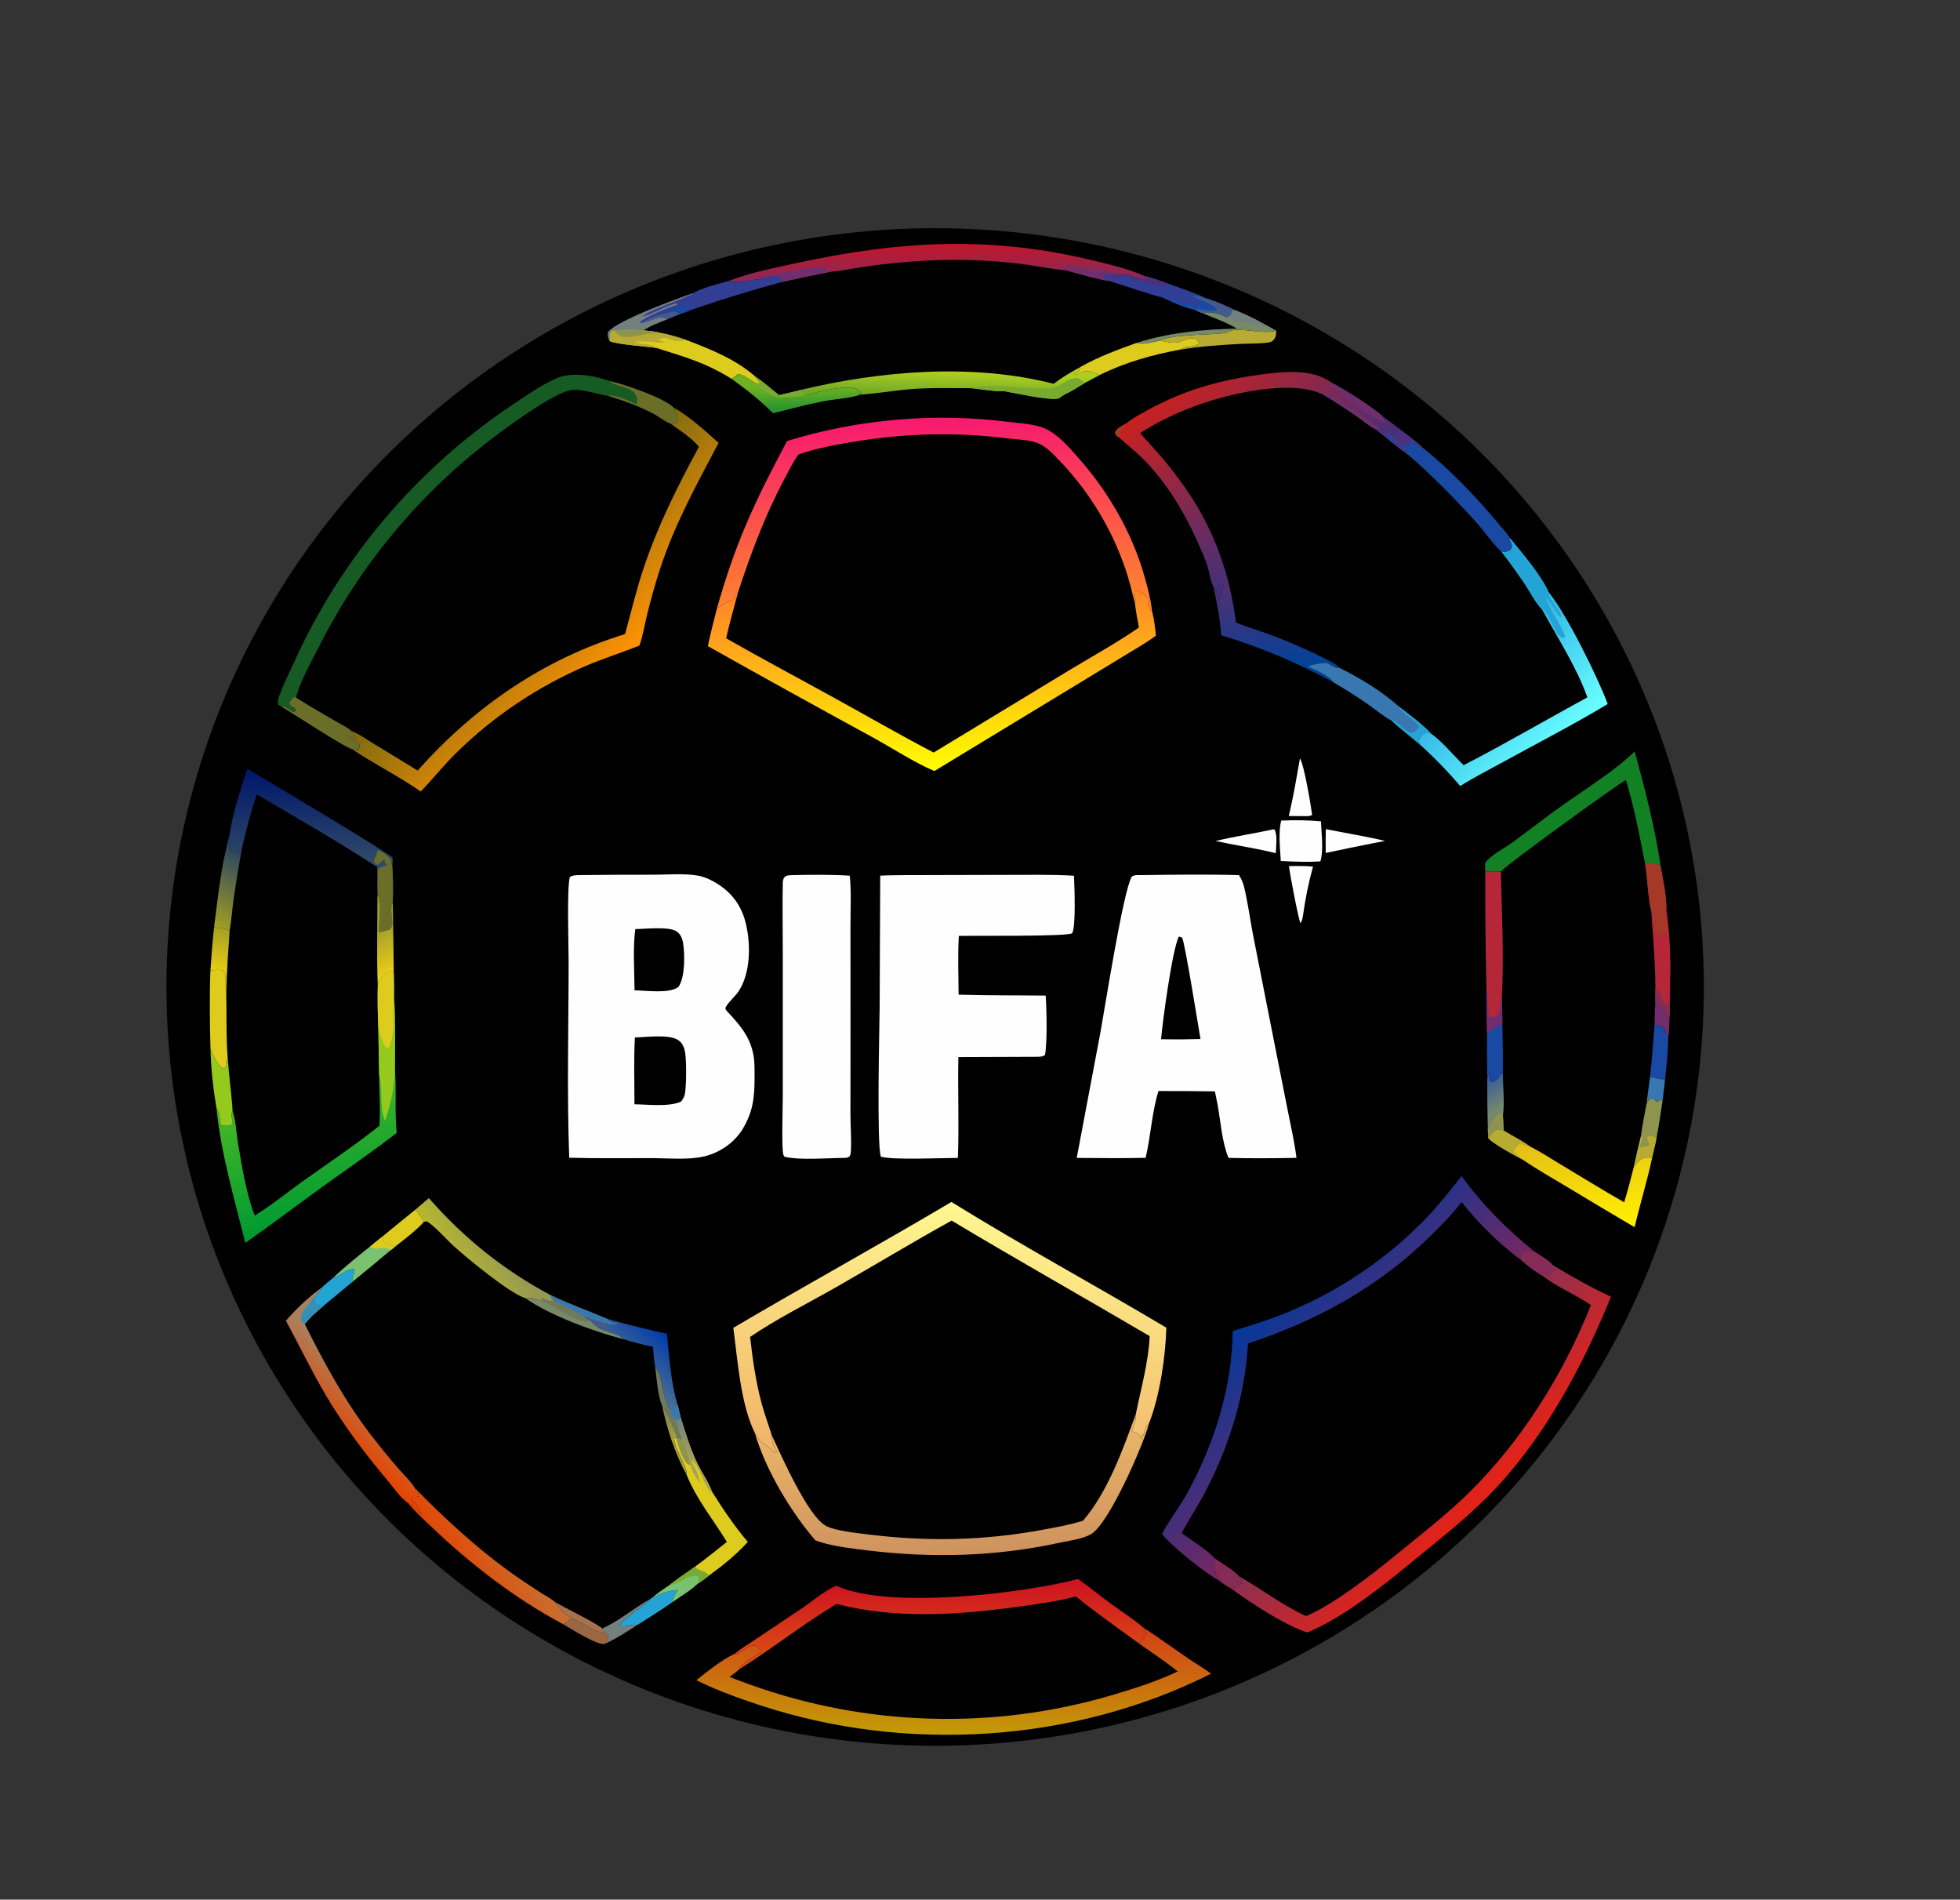 <?xml version="1.0" encoding="UTF-8"?>
<svg id="_Слой_1" data-name="Слой_1" xmlns="http://www.w3.org/2000/svg" version="1.1" xmlns:xlink="http://www.w3.org/1999/xlink" viewBox="0 0 1546.17 1498.28">
  <rect x="0" y="0" width="1546.17" height="1498.28" fill="#333333" stroke="none"/>
  <!-- Generator: Adobe Illustrator 29.4.0, SVG Export Plug-In . SVG Version: 2.1.0 Build 152)  -->
  <defs>
    <style>
      .st0 {
        fill: url(#_Безымянный_градиент_22);
      }

      .st1 {
        fill: #768a67;
      }

      .st2 {
        fill: #4b317b;
      }

      .st3 {
        fill: url(#_Безымянный_градиент_15);
      }

      .st4 {
        fill: #73807e;
      }

      .st5 {
        fill: url(#_Безымянный_градиент_4);
      }

      .st6 {
        fill: #425b8b;
      }

      .st7 {
        fill: url(#_Безымянный_градиент_12);
      }

      .st8 {
        fill: #23a4d5;
      }

      .st9 {
        fill: url(#_Безымянный_градиент_21);
      }

      .st10 {
        fill: #323d94;
      }

      .st11 {
        fill: #7ac26f;
      }

      .st12 {
        fill: #9a6743;
      }

      .st13 {
        fill: url(#_Безымянный_градиент_5);
      }

      .st14 {
        fill: #6a6e29;
      }

      .st15 {
        fill: #6f795e;
      }

      .st16 {
        fill: #712e6f;
      }

      .st17 {
        fill: #165a24;
      }

      .st18 {
        fill: url(#_Безымянный_градиент_14);
      }

      .st19 {
        fill: #1a49a4;
      }

      .st20 {
        fill: url(#_Безымянный_градиент_7);
      }

      .st21 {
        fill: url(#_Безымянный_градиент_24);
      }

      .st22 {
        fill: #128124;
      }

      .st23 {
        fill: url(#_Безымянный_градиент_17);
      }

      .st24 {
        fill: url(#_Безымянный_градиент_20);
      }

      .st25 {
        fill: #3491b5;
      }

      .st26 {
        fill: url(#_Безымянный_градиент_23);
      }

      .st27 {
        fill: url(#_Безымянный_градиент_16);
      }

      .st28 {
        fill: url(#_Безымянный_градиент_18);
      }

      .st29 {
        fill: #94c91d;
      }

      .st30 {
        fill: #ddcc1e;
      }

      .st31 {
        fill: url(#_Безымянный_градиент_9);
      }

      .st32 {
        fill: url(#_Безымянный_градиент_11);
      }

      .st33 {
        fill: url(#_Безымянный_градиент_10);
      }

      .st34 {
        fill: url(#_Безымянный_градиент_2);
      }

      .st35 {
        fill: #b7ab34;
      }

      .st36 {
        fill: url(#_Безымянный_градиент_19);
      }

      .st37 {
        fill: #8e934e;
      }

      .st38 {
        fill: #3977b1;
      }

      .st39 {
        fill: url(#_Безымянный_градиент_25);
      }

      .st40 {
        fill: url(#_Безымянный_градиент);
      }

      .st41 {
        fill: #79ab30;
      }

      .st42 {
        fill: #a7724b;
      }

      .st43 {
        fill: url(#_Безымянный_градиент_29);
      }

      .st44 {
        fill: #fefefe;
      }

      .st45 {
        fill: #b52738;
      }

      .st46 {
        fill: url(#_Безымянный_градиент_13);
      }

      .st47 {
        fill: #852b57;
      }

      .st48 {
        fill: url(#_Безымянный_градиент_8);
      }

      .st49 {
        fill: url(#_Безымянный_градиент_3);
      }

      .st50 {
        fill: url(#_Безымянный_градиент_27);
      }

      .st51 {
        fill: #a63827;
      }

      .st52 {
        fill: url(#_Безымянный_градиент_6);
      }

      .st53 {
        fill: url(#_Безымянный_градиент_26);
      }
    </style>
    <linearGradient id="_Безымянный_градиент" data-name="Безымянный градиент" x1="737.01" y1="1122.66" x2="732.75" y2="1267.57" gradientTransform="translate(0 1597.89) scale(1 -1)" gradientUnits="userSpaceOnUse">
      <stop offset="0" stop-color="#ff842e"/>
      <stop offset="1" stop-color="#f7196f"/>
    </linearGradient>
    <linearGradient id="_Безымянный_градиент_2" data-name="Безымянный градиент 2" x1="737.68" y1="992.43" x2="734.25" y2="1128.42" gradientTransform="translate(0 1597.89) scale(1 -1)" gradientUnits="userSpaceOnUse">
      <stop offset="0" stop-color="#fffb00"/>
      <stop offset="1" stop-color="#ff8628"/>
    </linearGradient>
    <linearGradient id="_Безымянный_градиент_3" data-name="Безымянный градиент 3" x1="739.39" y1="440.54" x2="758.47" y2="647.22" gradientTransform="translate(0 1597.89) scale(1 -1)" gradientUnits="userSpaceOnUse">
      <stop offset="0" stop-color="#f1b269"/>
      <stop offset="1" stop-color="#fff78f"/>
    </linearGradient>
    <linearGradient id="_Безымянный_градиент_4" data-name="Безымянный градиент 4" x1="753.74" y1="373.21" x2="751.13" y2="465.77" gradientTransform="translate(0 1597.89) scale(1 -1)" gradientUnits="userSpaceOnUse">
      <stop offset="0" stop-color="#cf935e"/>
      <stop offset="1" stop-color="#e9b468"/>
    </linearGradient>
    <linearGradient id="_Безымянный_градиент_5" data-name="Безымянный градиент 5" x1="265.97" y1="465.5" x2="296.72" y2="498.51" gradientTransform="translate(0 1597.89) scale(1 -1)" gradientUnits="userSpaceOnUse">
      <stop offset="0" stop-color="#e74400"/>
      <stop offset="1" stop-color="#aa805c"/>
    </linearGradient>
    <linearGradient id="_Безымянный_градиент_6" data-name="Безымянный градиент 6" x1="362.7" y1="355.38" x2="407.48" y2="384.67" gradientTransform="translate(0 1597.89) scale(1 -1)" gradientUnits="userSpaceOnUse">
      <stop offset="0" stop-color="#e34705"/>
      <stop offset="1" stop-color="#c67032"/>
    </linearGradient>
    <linearGradient id="_Безымянный_градиент_7" data-name="Безымянный градиент 7" x1="546.96" y1="447.49" x2="537.47" y2="476.62" gradientTransform="translate(0 1597.89) scale(1 -1)" gradientUnits="userSpaceOnUse">
      <stop offset="0" stop-color="#a6a259"/>
      <stop offset="1" stop-color="#758481"/>
    </linearGradient>
    <linearGradient id="_Безымянный_градиент_8" data-name="Безымянный градиент 8" x1="364.66" y1="595.85" x2="396.19" y2="617.63" gradientTransform="translate(0 1597.89) scale(1 -1)" gradientUnits="userSpaceOnUse">
      <stop offset="0" stop-color="#b4b632"/>
      <stop offset="1" stop-color="#969753"/>
    </linearGradient>
    <linearGradient id="_Безымянный_градиент_9" data-name="Безымянный градиент 9" x1="499.43" y1="515.3" x2="525" y2="543.78" gradientTransform="translate(0 1597.89) scale(1 -1)" gradientUnits="userSpaceOnUse">
      <stop offset="0" stop-color="#496e93"/>
      <stop offset="1" stop-color="#043caa"/>
    </linearGradient>
    <linearGradient id="_Безымянный_градиент_10" data-name="Безымянный градиент 10" x1="531.97" y1="465.8" x2="532.63" y2="485.12" gradientTransform="translate(0 1597.89) scale(1 -1)" gradientUnits="userSpaceOnUse">
      <stop offset="0" stop-color="#9f9c45"/>
      <stop offset="1" stop-color="#807f56"/>
    </linearGradient>
    <linearGradient id="_Безымянный_градиент_11" data-name="Безымянный градиент 11" x1="1082.65" y1="481.71" x2="994.87" y2="568.35" gradientTransform="translate(0 1597.89) scale(1 -1)" gradientUnits="userSpaceOnUse">
      <stop offset="0" stop-color="#752761"/>
      <stop offset="1" stop-color="#04389b"/>
    </linearGradient>
    <linearGradient id="_Безымянный_градиент_12" data-name="Безымянный градиент 12" x1="1167.9" y1="414.42" x2="1103.16" y2="477.47" gradientTransform="translate(0 1597.89) scale(1 -1)" gradientUnits="userSpaceOnUse">
      <stop offset="0" stop-color="#e42216"/>
      <stop offset="1" stop-color="#8e3052"/>
    </linearGradient>
    <linearGradient id="_Безымянный_градиент_13" data-name="Безымянный градиент 13" x1="937.34" y1="1304.5" x2="1035.57" y2="1187.24" gradientTransform="translate(0 1597.89) scale(1 -1)" gradientUnits="userSpaceOnUse">
      <stop offset="0" stop-color="#c9211f"/>
      <stop offset="1" stop-color="#3f307d"/>
    </linearGradient>
    <linearGradient id="_Безымянный_градиент_14" data-name="Безымянный градиент 14" x1="1175.19" y1="1071.97" x2="1234.06" y2="1012.35" gradientTransform="translate(0 1597.89) scale(1 -1)" gradientUnits="userSpaceOnUse">
      <stop offset="0" stop-color="#36bae8"/>
      <stop offset="1" stop-color="#69ffff"/>
    </linearGradient>
    <linearGradient id="_Безымянный_градиент_15" data-name="Безымянный градиент 15" x1="1000.06" y1="1146.43" x2="1012.37" y2="1069.66" gradientTransform="translate(0 1597.89) scale(1 -1)" gradientUnits="userSpaceOnUse">
      <stop offset="0" stop-color="#592d6f"/>
      <stop offset="1" stop-color="#004299"/>
    </linearGradient>
    <linearGradient id="_Безымянный_градиент_16" data-name="Безымянный градиент 16" x1="482.2" y1="1069.65" x2="405.18" y2="1144.49" gradientTransform="translate(0 1597.89) scale(1 -1)" gradientUnits="userSpaceOnUse">
      <stop offset="0" stop-color="#fe9104"/>
      <stop offset="1" stop-color="#816c10"/>
    </linearGradient>
    <linearGradient id="_Безымянный_градиент_17" data-name="Безымянный градиент 17" x1="250.22" y1="730.66" x2="274.2" y2="643.74" gradientTransform="translate(0 1597.89) scale(1 -1)" gradientUnits="userSpaceOnUse">
      <stop offset="0" stop-color="#40b528"/>
      <stop offset="1" stop-color="#009a32"/>
    </linearGradient>
    <linearGradient id="_Безымянный_градиент_18" data-name="Безымянный градиент 18" x1="245.48" y1="919.1" x2="245.66" y2="989.17" gradientTransform="translate(0 1597.89) scale(1 -1)" gradientUnits="userSpaceOnUse">
      <stop offset="0" stop-color="#304967"/>
      <stop offset="1" stop-color="#00176b"/>
    </linearGradient>
    <linearGradient id="_Безымянный_градиент_19" data-name="Безымянный градиент 19" x1="165.4" y1="869.69" x2="192.23" y2="923.9" gradientTransform="translate(0 1597.89) scale(1 -1)" gradientUnits="userSpaceOnUse">
      <stop offset="0" stop-color="#a29e24"/>
      <stop offset="1" stop-color="#2c465e"/>
    </linearGradient>
    <linearGradient id="_Безымянный_градиент_20" data-name="Безымянный градиент 20" x1="314.21" y1="834.21" x2="299.1" y2="862.42" gradientTransform="translate(0 1597.89) scale(1 -1)" gradientUnits="userSpaceOnUse">
      <stop offset="0" stop-color="#ecce18"/>
      <stop offset="1" stop-color="#a7a227"/>
    </linearGradient>
    <linearGradient id="_Безымянный_градиент_21" data-name="Безымянный градиент 21" x1="172.63" y1="833.19" x2="176.81" y2="865.87" gradientTransform="translate(0 1597.89) scale(1 -1)" gradientUnits="userSpaceOnUse">
      <stop offset="0" stop-color="#e4cc15"/>
      <stop offset="1" stop-color="#a59f22"/>
    </linearGradient>
    <linearGradient id="_Безымянный_градиент_22" data-name="Безымянный градиент 22" x1="1250.49" y1="626.33" x2="1236.59" y2="703.86" gradientTransform="translate(0 1597.89) scale(1 -1)" gradientUnits="userSpaceOnUse">
      <stop offset="0" stop-color="#ffef01"/>
      <stop offset="1" stop-color="#e3bd18"/>
    </linearGradient>
    <linearGradient id="_Безымянный_градиент_23" data-name="Безымянный градиент 23" x1="1181.74" y1="722.72" x2="1169.9" y2="741.8" gradientTransform="translate(0 1597.89) scale(1 -1)" gradientUnits="userSpaceOnUse">
      <stop offset="0" stop-color="#76886e"/>
      <stop offset="1" stop-color="#3b6096"/>
    </linearGradient>
    <linearGradient id="_Безымянный_градиент_24" data-name="Безымянный градиент 24" x1="740.57" y1="1404.96" x2="740.91" y2="1375.64" gradientTransform="translate(0 1597.89) scale(1 -1)" gradientUnits="userSpaceOnUse">
      <stop offset="0" stop-color="#c2162a"/>
      <stop offset="1" stop-color="#852b5b"/>
    </linearGradient>
    <linearGradient id="_Безымянный_градиент_25" data-name="Безымянный градиент 25" x1="749.76" y1="1303.94" x2="749.1" y2="1285.29" gradientTransform="translate(0 1597.89) scale(1 -1)" gradientUnits="userSpaceOnUse">
      <stop offset="0" stop-color="#adce20"/>
      <stop offset="1" stop-color="#6fa827"/>
    </linearGradient>
    <linearGradient id="_Безымянный_градиент_26" data-name="Безымянный градиент 26" x1="751.54" y1="231.11" x2="753.07" y2="313.23" gradientTransform="translate(0 1597.89) scale(1 -1)" gradientUnits="userSpaceOnUse">
      <stop offset="0" stop-color="#c29a07"/>
      <stop offset="1" stop-color="#d34317"/>
    </linearGradient>
    <linearGradient id="_Безымянный_градиент_27" data-name="Безымянный градиент 27" x1="741.87" y1="297.4" x2="741.46" y2="350.21" gradientTransform="translate(0 1597.89) scale(1 -1)" gradientUnits="userSpaceOnUse">
      <stop offset="0" stop-color="#da4716"/>
      <stop offset="1" stop-color="#cd1220"/>
    </linearGradient>
    <linearGradient id="_Безымянный_градиент_29" data-name="Безымянный градиент 29" x1="627.95" y1="1292.64" x2="628.05" y2="1274.55" gradientTransform="translate(0 1597.89) scale(1 -1)" gradientUnits="userSpaceOnUse">
      <stop offset="0" stop-color="#6db221"/>
      <stop offset="1" stop-color="#27942f"/>
    </linearGradient>
  </defs>
  <path d="M2050.35-71.34h1600v1600h-1600V-71.34Z"/>
  <ellipse cx="737.71" cy="778.45" rx="606.39" ry="598.46"/>
  <path d="M620.88,347.83c56.63-17.39,116.32-22.52,175.09-15.05,9.84,1.26,21.9,1.53,30.68,6.31,8.53,4.65,15.35,12.31,21.78,19.44,25.4,28.18,44.78,61.21,54.93,97.9,2.29,8.28,4.49,16.83,5.43,25.38,1.68,6.36,2.36,12.97,3.13,19.48-7.07,5.38-15.04,9.81-22.62,14.45l-37.83,23-114.38,69.4c-15.44-6.48-34.4-18.85-49.73-27.18-43.14-23.5-86.12-47.28-128.95-71.35,2.04-10,4.68-19.89,7.16-29.79,14.85-52.42,29.84-84.17,55.32-132Z"/>
  <path class="st40" d="M620.88,347.83c56.63-17.39,116.32-22.52,175.09-15.05,9.84,1.26,21.9,1.53,30.68,6.31,8.53,4.65,15.35,12.31,21.78,19.44,25.4,28.18,44.78,61.21,54.93,97.9,2.29,8.28,4.49,16.83,5.43,25.38l-1.18-.16c-1.25-2.83-1.3-6.03-1.59-9.08-1.21-2.1-3.73-3.88-5.77-5.15-1.82-1.13-2.91-1.53-4.97-1.03l-.52,1.81c.64,2.11,1.19,3.92.86,6.15-.08.52-.17,1.04-.26,1.57-2.26-9.04-4.56-18.16-7.49-27.01-10.76-31.55-28.2-60.41-51.14-84.61-4.73-5.01-10.63-11.42-16.99-14.34-7.1-3.27-17.13-3.21-24.84-4.18-41.25-5.19-80.98-4.07-121.99,2.71-14.45,2.39-29.2,5.14-43.05,9.97-4.35,5.93-7.77,13.09-11.22,19.59-15.25,28.73-26.32,58.38-36.44,89.19-1.7.85-1.73,1.08-2.3,3.01-.2.69-.44,1.9-.6,2.64-.49.11-.99.2-1.48.32-4.73,1.12-8.15,4.27-12.25,6.61,14.85-52.42,29.84-84.17,55.32-132Z"/>
  <path class="st34" d="M895.35,475.92c.09-.52.18-1.04.26-1.57.33-2.23-.22-4.04-.86-6.15l.52-1.81c2.07-.5,3.15-.1,4.97,1.03,2.04,1.27,4.56,3.05,5.77,5.15.29,3.05.34,6.25,1.59,9.08l1.18.16c1.68,6.36,2.36,12.97,3.13,19.48-7.07,5.38-15.04,9.81-22.62,14.45l-37.83,23-114.38,69.4c-15.44-6.48-34.4-18.85-49.73-27.18-43.14-23.5-86.12-47.28-128.95-71.35,2.04-10,4.68-19.89,7.16-29.79,4.1-2.34,7.51-5.49,12.25-6.61.49-.12.99-.21,1.48-.32.16-.74.4-1.95.6-2.64.57-1.93.6-2.17,2.3-3.01-3.1,12.04-6.73,24.05-9.34,36.2,28.49,16.27,57.52,31.69,86.26,47.54,25.74,14.19,51.35,28.97,77.4,42.57l105.8-64.21c18.67-11.32,38.21-22,56.14-34.41-1.03-6.25-2.53-12.73-3.1-19.02Z"/>
  <path d="M750.55,948c55.57,34.45,113.34,65.66,169.53,99.15-.62,23.23-5.18,53.77-13.62,75.38-4.58,17.4-31.9,79.76-45.82,87.5-7.22,4.01-17.76,5.23-25.83,6.96-49.59,10.69-99.94,12-150.22,5.86-12.45-1.52-26.05-3.01-38.05-6.78-1.11-.35-2.22-.73-3.3-1.15-19.55-22.63-39.44-55.98-47.77-84.75-11.27-22.73-13.61-57.91-16.95-82.89,57.01-33.65,115.1-65.49,172.03-99.28Z"/>
  <path class="st49" d="M750.55,948c55.57,34.45,113.34,65.66,169.53,99.15-.62,23.23-5.18,53.77-13.62,75.38-2.9,2.41-3.51,6.17-4.6,9.65l-.93-.8c.02,1.11.01,2.19-.02,3.3-.94-.8-1.29-1.36-1.92-2.48-1.09-1.94-4.02-2.5-6.12-3.31,1.48-4.42,3.65-8.84,3.13-13.56,4.17-20.67,9.86-40.21,10.95-61.5-51.96-30.57-104.55-60.1-156.24-91.14-30.88,17.07-61.11,35.41-91.77,52.89-22.23,12.66-46.11,24.51-67.2,38.88,1.98,17.71,4.5,35.42,9.14,52.65,2.26,8.36,5.39,16.47,7.86,24.77-.37,3.55,1.09,7.58,2.78,10.66.67,1.22.89,1.47,1.07,2.9l-2,.23c-3.26-3.82-7.01-6.32-11.14-9.08-1.07-2.69-1.88-4.42-4-6.42-11.27-22.73-13.61-57.91-16.95-82.89,57.01-33.65,115.1-65.49,172.03-99.28Z"/>
  <path class="st5" d="M854.37,1199.39c19.59-22.8,31.42-56.17,41.63-84.06.51,4.72-1.66,9.14-3.13,13.56,2.1.81,5.03,1.37,6.12,3.31.63,1.12.99,1.68,1.92,2.48.03-1.11.04-2.19.02-3.3l.93.8c1.1-3.48,1.7-7.24,4.6-9.65-4.58,17.4-31.9,79.76-45.82,87.5-7.22,4.01-17.76,5.23-25.83,6.96-49.59,10.69-99.94,12-150.22,5.86-12.45-1.52-26.05-3.01-38.05-6.78-1.11-.35-2.22-.73-3.3-1.15-19.55-22.63-39.44-55.98-47.77-84.75,2.12,2,2.92,3.73,4,6.42,4.14,2.76,7.88,5.26,11.14,9.08l2-.23c-.18-1.43-.41-1.68-1.07-2.9-1.69-3.08-3.14-7.11-2.78-10.66,7.38,15.53,28.49,64.43,43.23,71.81,7.54,3.76,24.03,5.43,32.88,6.53,46.17,5.75,90.8,4.9,136.61-3.5,10.96-2.01,22.26-3.96,32.89-7.33Z"/>
  <path d="M338.33,944.97c27.8,31.72,59.12,56.82,96.38,76.69,14.62,7.03,29.58,12.3,44.44,18.62,15.57,4.31,31.25,8.22,47.02,11.73,1.73,18.85,3.06,38.08,8.41,56.32l2.39,9.77c3.77,11.76,7.52,24.42,12.85,35.56,3.63,7.59,9.08,15.07,11.9,22.92,8.68,13.8,17.62,27.1,28.21,39.54-9.33,10.3-19.66,18.57-30.87,26.71-2.74,2.06-5.49,4.45-8.48,6.11-5.79,5.59-13.52,10.1-20.15,14.7-9.09,6.35-18.39,12.24-27.82,18.07-7.34,4.89-14.73,9.44-22.58,13.48-.85.47-2.37,1.24-3.39,1.39-6.18.95-26.62-12.22-32.64-15.68-37.66-20.02-73.42-47.7-104.15-77.15-6.18-5.92-12.75-11.85-18.17-18.49-5.28-3.27-11.36-12.12-15.46-16.98-17.74-21.02-34.86-43.63-48.89-67.31-11.44-19.32-21.11-39.58-31.81-59.3,8.12-9.35,18.23-19.02,28.32-26.19,2.69-2.59,5.55-4.89,8.47-7.22,9.33-8.81,19.42-17.03,29.49-24.99l10.03-8.14c8.55-7.08,17.16-14.09,25.82-21.04l10.68-9.13Z"/>
  <path class="st13" d="M253.84,1015.48c-.52,2.32-2.8,3.92-4.49,5.59-.59,2.27-1.88,5.09-.98,7.23,2.02.7,4.34,1.28,6.25,2.18l-7.88,6.89c-2.11,2.28-4.33,4.51-6.33,6.88,15.15,30.41,31.21,60.08,51.94,87.14,7.12,9.27,14.52,18.33,22.17,27.16,3.93,4.56,9.69,9.85,12.68,15.01.4,3.19,3.44,4.25,3.14,6.85-.39-.07-.77-.16-1.16-.23-1.3-.22-2.31-.24-3.61-.15-1.13,1.4-1.12,1.61-1.29,3.42l1.07,2.04c1.1-.49.6-.11,1.38-1.3,2.41,3.35,4.15,7.05,6.23,10.6-3.35-3.3-6.94-7.68-11.27-9.53-5.28-3.27-11.36-12.12-15.46-16.98-17.74-21.02-34.86-43.63-48.89-67.31-11.44-19.32-21.11-39.58-31.81-59.3,8.12-9.35,18.23-19.02,28.32-26.19Z"/>
  <path class="st25" d="M244.57,1027.48c1.4-2.34,3.01-4.33,4.77-6.41-.59,2.27-1.88,5.09-.98,7.23,2.02.7,4.34,1.28,6.25,2.18l-7.88,6.89c-2.11,2.28-4.33,4.51-6.33,6.88-1-.61-1.79-1.25-2.68-2.01-.2-1.16-.26-1.25-.24-2.58.07-4.54,3.99-9.23,7.1-12.18Z"/>
  <path class="st52" d="M327.18,1173.56c22.62,23.07,46.57,45.33,72.67,64.46,8.5,6.23,17.3,12.01,26.12,17.77,3.69,2.41,8.61,4.85,11.83,7.77,3.59,6.06,7.02,9,12.9,12.76-2.01,1.81-3.98,4.05-6.71,4.58-37.66-20.02-73.42-47.7-104.15-77.15-6.18-5.92-12.75-11.85-18.17-18.49,4.33,1.85,7.92,6.23,11.27,9.53-2.08-3.55-3.82-7.25-6.23-10.6-.78,1.19-.28.81-1.38,1.3l-1.07-2.04c.16-1.81.16-2.02,1.29-3.42,1.3-.09,2.31-.07,3.61.15.39.07.77.16,1.16.23.3-2.6-2.74-3.66-3.14-6.85Z"/>
  <path class="st30" d="M528.25,1111.67l1.28-.03c1.7-1.52,2.97-2.38,5.05-3.31l2.39,9.77c3.77,11.76,7.52,24.42,12.85,35.56,3.63,7.59,9.08,15.07,11.9,22.92,8.68,13.8,17.62,27.1,28.21,39.54-9.33,10.3-19.66,18.57-30.87,26.71-1.16-1.29-2.15-2.48-3.81-3.12-3.45-1.33-4.51-1.05-7.07-4,8.59-6.24,16.86-13.02,25.22-19.58-10.88-17.87-24.08-33.62-31.92-53.35,1-6.77-10.95-21.87-9.46-29.26l1.53,1.27.74-1.07,3.74,1.38c-2.24-5.25-3.89-10.96-5.8-16.36-2.25-2.29-3.38-3.88-3.99-7.07Z"/>
  <path class="st20" d="M528.25,1111.67l1.28-.03c1.7-1.52,2.97-2.38,5.05-3.31l2.39,9.77c3.77,11.76,7.52,24.42,12.85,35.56,3.63,7.59,9.08,15.07,11.9,22.92-.8.21-.28.14-1.56-.15-2.2-3.72-4.65-7.45-6.22-11.49-1.79-4.6-4.07-9.47-7.77-12.86l-.53.89c3.03,4.69,5.65,11.23,6.48,16.75-3.03-3.98-6.24-9.24-7.35-14.15-1.4-7.33-3.88-13.61-6.75-20.47-2.24-5.25-3.89-10.96-5.8-16.36-2.25-2.29-3.38-3.88-3.99-7.07Z"/>
  <path class="st38" d="M528.25,1111.67l1.28-.03c1.7-1.52,2.97-2.38,5.05-3.31l2.39,9.77-1.2,1.01.49-.03-1.48,1.41c-.74-.53-1.73-1.39-2.55-1.75-2.25-2.29-3.38-3.88-3.99-7.07Z"/>
  <path class="st37" d="M534.3,1133.72l3.74,1.38c2.87,6.86,5.35,13.14,6.75,20.47-.58-.09-1.02-.12-1.57-.39-4.58-2.18-8.34-15.7-9.65-20.39l.74-1.07Z"/>
  <path class="st48" d="M338.33,944.97c27.8,31.72,59.12,56.82,96.38,76.69.4,2.41.29,2.6,2.35,4.04.39.27.81.51,1.21.76-4.62.33-6.88-.76-11.1-2.59l.03.77,2.93,2.2c-4.78-.76-10.92-4.42-15.64-2.93-12.21-3.61-46.62-32.02-56.81-41.34-6.3-5.77-12.55-13.28-19.39-18.27-1.68-1.22-1.86-1.03-3.81-.68-2.54-3.18-3.81-6.57-6.84-9.53l10.68-9.13Z"/>
  <path class="st31" d="M479.15,1040.28c15.57,4.31,31.25,8.22,47.02,11.73,1.73,18.85,3.06,38.08,8.41,56.32-2.08.93-3.35,1.79-5.05,3.31l-1.28.03c-5.49-8.51-5.83-27.96-11.36-33.03-.85-5.47-1.48-10.82-1.76-16.35-7.8-1.7-15.63-3.62-23.23-6.06-2.79-2.75-7.19-4.67-11.04-5.23-.67-2.86-1.67-4.85-3.28-7.3l.7-.32,1.71,1.18c2.8.09,5.23.15,7.96-.53-2.86-.45-5.41-.73-7.67-2.72-.38-.34-.75-.69-1.13-1.03Z"/>
  <path class="st1" d="M434.71,1021.66c14.62,7.03,29.58,12.3,44.44,18.62.38.34.75.69,1.13,1.03,2.26,1.99,4.81,2.27,7.67,2.72-2.73.68-5.16.62-7.96.53l-1.71-1.18-.7.32c1.6,2.45,2.6,4.44,3.28,7.3,3.85.56,8.25,2.48,11.04,5.23-22.67-5.68-58.63-18.93-77.41-32.32,4.72-1.49,10.86,2.17,15.64,2.93l-2.93-2.2-.03-.77c4.22,1.83,6.48,2.92,11.1,2.59-.4-.25-.82-.49-1.21-.76-2.06-1.44-1.95-1.63-2.35-4.04Z"/>
  <path class="st38" d="M434.71,1021.66c14.62,7.03,29.58,12.3,44.44,18.62.38.34.75.69,1.13,1.03,2.26,1.99,4.81,2.27,7.67,2.72-2.73.68-5.16.62-7.96.53l-1.71-1.18-.7.32c-5.77-1.83-11.51-3.73-17.23-5.7l-22.08-11.54c-.4-.25-.82-.49-1.21-.76-2.06-1.44-1.95-1.63-2.35-4.04Z"/>
  <path class="st15" d="M430.13,1026.84l-2.93-2.2-.03-.77c4.22,1.83,6.48,2.92,11.1,2.59l22.08,11.54c1.34,1.32,2.43,2.64,4.31,3.12l-.97,1.44c-6.71.76-27.35-11.67-33.56-15.72Z"/>
  <path class="st6" d="M460.35,1038c5.72,1.97,11.47,3.87,17.23,5.7,1.6,2.45,2.6,4.44,3.28,7.3-4.35-1.49-8.75-2.89-12.18-6.1l-4.02-3.78c-1.88-.48-2.97-1.8-4.31-3.12Z"/>
  <path class="st11" d="M301.83,975.13c.46,2.42.9,4.97,3.36,6.2,2,1,4.75,1.2,6.95,1.56l-3.99,3.17c-9.82,8.26-19.7,16.44-29.64,24.56-.79-4.02.08-4.8,1.28-8.57l-.79-.98c-5.57-.12-10.43,4.75-15.43,6.71-.42.16-.84.32-1.26.47,9.33-8.81,19.42-17.03,29.49-24.99l10.03-8.14Z"/>
  <path class="st30" d="M301.83,975.13c.46,2.42.9,4.97,3.36,6.2,2,1,4.75,1.2,6.95,1.56l-3.99,3.17c-2.88-2.09-4.37-2.13-7.83-1.66-3.64.49-5.39,1-8.52-1.14l10.03-8.14Z"/>
  <path class="st8" d="M514.69,1259.93l1.25-.52c7-2.94,11.22-4.79,18.95-5.44-2.03,3.23-3.78,5.83-4.46,9.67-9.09,6.35-18.39,12.24-27.82,18.07-4.92-.86-9.96,2.31-14.11.54,5.99-8.17,16.73-13.23,23.85-20.45.19-.19.37-.38.55-.57l1.78-1.3Z"/>
  <path class="st30" d="M327.65,954.09c3.03,2.96,4.3,6.34,6.84,9.53-6.6,7.21-14.68,13.25-22.35,19.28-2.2-.36-4.95-.56-6.95-1.56-2.46-1.23-2.9-3.78-3.36-6.2,8.55-7.08,17.16-14.09,25.82-21.04Z"/>
  <path class="st8" d="M262.31,1008.26c.42-.15.84-.31,1.26-.47,5-1.96,9.86-6.83,15.43-6.71l.79.98c-1.2,3.77-2.08,4.55-1.28,8.57-7.9,6.69-16.05,13.1-23.9,19.85-1.91-.9-4.24-1.48-6.25-2.18-.89-2.14.39-4.96.98-7.23,1.69-1.67,3.97-3.27,4.49-5.59,2.69-2.59,5.55-4.89,8.47-7.22Z"/>
  <path class="st11" d="M548.18,1235.71c2.56,2.95,3.61,2.67,7.07,4,1.67.64,2.66,1.83,3.81,3.12-2.74,2.06-5.49,4.45-8.48,6.11-5.79,5.59-13.52,10.1-20.15,14.7.68-3.84,2.43-6.44,4.46-9.67-7.72.65-11.94,2.5-18.95,5.44l-1.25.52c4.12-3.5,8.65-6.63,13.18-9.58,6.56-5.16,13.48-9.85,20.32-14.64Z"/>
  <path class="st41" d="M548.18,1235.71c2.56,2.95,3.61,2.67,7.07,4,1.67.64,2.66,1.83,3.81,3.12-2.74,2.06-5.49,4.45-8.48,6.11.78-2,.74-2.91.29-5-1.22-1.01-.98-1.21-2.72-1.12-7.17.36-13.28,6.82-20.29,7.53,6.56-5.16,13.48-9.85,20.32-14.64Z"/>
  <path class="st12" d="M450.71,1276.32c8.07,2.85,18.87,11.24,26.75,11.78l1.73.72c.82,2.25.86,4.04.85,6.37-.85.47-2.37,1.24-3.39,1.39-6.18.95-26.62-12.22-32.64-15.68,2.72-.53,4.7-2.77,6.71-4.58Z"/>
  <path class="st4" d="M475.07,1284.35c13.5-5.84,24.91-16.17,37.83-23.12-.18.19-.37.38-.55.57-7.12,7.22-17.86,12.28-23.85,20.45,4.15,1.77,9.19-1.4,14.11-.54-7.34,4.89-14.73,9.44-22.58,13.48.01-2.33-.03-4.12-.85-6.37l-1.73-.72c-1.1-1.26-1.61-2.28-2.38-3.75Z"/>
  <path class="st15" d="M516.89,1078.64c5.53,5.07,5.86,24.52,11.36,33.03.61,3.19,1.74,4.78,3.99,7.07,1.9,5.4,3.56,11.11,5.8,16.36l-3.74-1.38c-3.01-7.62-5.6-15.61-9.61-22.77l.17.83-2.67-3.37c-3.53-8.75-4.04-20.42-5.3-29.77Z"/>
  <path class="st42" d="M437.8,1263.56c7.55,4.43,32.71,16.62,37.27,20.79.77,1.47,1.28,2.49,2.38,3.75-7.88-.54-18.68-8.93-26.75-11.78-5.88-3.76-9.32-6.7-12.9-12.76Z"/>
  <path class="st33" d="M522.19,1108.41l2.67,3.37-.17-.83c4.02,7.16,6.61,15.15,9.61,22.77l-.74,1.07-1.53-1.27c-1.49,7.39,10.46,22.49,9.46,29.26-8.91-15.63-15.55-36.75-19.3-54.37Z"/>
  <path d="M972.4,1049.89c12.51-4.13,25.22-7.79,37.49-12.6,43.79-17.03,83.34-43.41,115.89-77.3,9.74-10.22,18.48-21.38,27.25-32.43,16.62,23.04,35.56,41.63,57.43,59.62,4.13,2.76,11.45,6.95,14.54,10.69,14.97,8.97,30,17.57,45.87,24.86-23.13,56.63-54.34,114.78-98.04,158.38-18.72,18.67-40.21,35.38-60.63,52.15-22.49,18.47-51.79,41.64-78.4,53.24-.84.36-1.7.7-2.57,1.01-17.52-5.48-45.45-23.72-60.29-34.82-2.99-1.51-5.53-3.24-8.19-5.27-12.1-6.95-37.42-26.74-46.14-37.56,5.92-11.18,13.92-21.24,20.03-32.35,21.09-38.41,35.43-83.45,35.77-127.61Z"/>
  <path class="st32" d="M972.4,1049.89c12.51-4.13,25.22-7.79,37.49-12.6,43.79-17.03,83.34-43.41,115.89-77.3,9.74-10.22,18.48-21.38,27.25-32.43,16.62,23.04,35.56,41.63,57.43,59.62-.36-.03-.72-.04-1.08-.08-1.23-.13-1.93-.36-3.02-.88-2.3.66-4.62.79-6.03,2.95-.37.57-.76,1.67-1.01,2.32.15.29.31.57.46.86.59,1.15.42.66.61,1.81-17.46-12.71-34-29.26-47.43-46.11-7.69,10.09-16.5,18.95-25.57,27.78-40.93,39.85-88.95,65.98-142.89,83.78-2.29,41.44-14.98,81.45-34.24,118.05-5.64,10.71-12.41,20.8-18.08,31.47,7.88,5.84,19.64,12.92,26.17,20.02-.85,4.12-.29,11.45,2.21,14.91.49.69,1.2,1.21,1.64,1.94.26.43.37.95.55,1.42-12.1-6.95-37.42-26.74-46.14-37.56,5.92-11.18,13.92-21.24,20.03-32.35,21.09-38.41,35.43-83.45,35.77-127.61Z"/>
  <path class="st7" d="M1200.39,994.15c-.19-1.14-.02-.65-.61-1.81-.15-.29-.31-.57-.46-.86.25-.65.64-1.76,1.01-2.32,1.41-2.16,3.73-2.29,6.03-2.95,1.09.52,1.79.75,3.02.88.36.04.72.05,1.08.08,4.13,2.76,11.45,6.95,14.54,10.69,14.97,8.97,30,17.57,45.87,24.86-23.13,56.63-54.34,114.78-98.04,158.38-18.72,18.67-40.21,35.38-60.63,52.15-22.49,18.47-51.79,41.64-78.4,53.24-.84.36-1.7.7-2.57,1.01-17.52-5.48-45.45-23.72-60.29-34.82l1.03-.43,1.31.26c2.5-.94,4.69-2.59,6.91-4.07.5-1.93-2.07-3.04-2.85-5.28,18,10.22,33.88,22.7,52.89,31.41.59-.22,1.17-.43,1.74-.68,20.75-8.92,52.5-33.74,70.46-48.48,18.65-15.31,38.4-30.59,55.67-47.43,41.77-40.72,75.47-94.48,96.89-148.63-12.32-8.5-26.52-14.02-38.4-23.31-5.71-3.16-11.25-7.63-16.2-11.89Z"/>
  <path class="st47" d="M1200.39,994.15c-.19-1.14-.02-.65-.61-1.81-.15-.29-.31-.57-.46-.86.25-.65.64-1.76,1.01-2.32,1.41-2.16,3.73-2.29,6.03-2.95,1.09.52,1.79.75,3.02.88.36.04.72.05,1.08.08,4.13,2.76,11.45,6.95,14.54,10.69.66,1.99,2.81,2.64,3.1,4.04l-.72.33c-2.36,1.13-4.15,2.34-6.1,4.07-2.45.44-2.89-1.67-4.69-.26-5.71-3.16-11.25-7.63-16.2-11.89Z"/>
  <path class="st47" d="M958.35,1229.14c5.13,3.67,15.22,9.39,18.99,14.02.78,2.24,3.35,3.35,2.85,5.28-2.22,1.48-4.41,3.13-6.91,4.07l-1.31-.26-1.03.43c-2.99-1.51-5.53-3.24-8.19-5.27-.18-.47-.29-.99-.55-1.42-.44-.73-1.15-1.25-1.64-1.94-2.5-3.46-3.06-10.79-2.21-14.91Z"/>
  <path d="M888.63,333.85c4.51-3.95,11.1-7.28,16.39-10.21,27.88-15.49,56.61-23.78,88.04-28.01,17.8-2.39,42.01-5.51,57.35,6.22,9.86,4.9,33.27,19.75,40.92,27.13,3.75,2.55,7.4,5.05,10.8,8.07,6.81,5.01,13.81,10,19.91,15.86,22.04,17.49,42.42,39.03,60.43,60.56,2.86,3.42,6.77,7.34,8.86,11.19,9.93,12.27,23.83,28.21,30.33,42.39,13.7,16.44,38.7,66.81,46.61,88.22-27.42,16.53-56.15,31.25-84.23,46.66-10.72,5.89-21.79,11.5-32.14,18-9.86-11.58-20.47-22.49-31.76-32.67-7.25-6.37-15.17-12.11-22.16-18.74-6.33-3.22-12.62-8.69-18.53-12.82-9.13-6.38-18.46-12.23-28.06-17.86-28.39-15.43-57.22-27.33-88.08-36.85-.68-12.84-3.4-25.44-5.96-38.01-2.38-3.92-3.37-11.79-4.81-16.39-1.3-4.14-3-8.15-4.71-12.13-11.5-26.91-25.89-52.41-46.84-73.22-5.69-5.65-12.1-10.51-17.93-16.01-1.16-.76-2.12-1.33-2.94-2.48-.69-.98-.33-1.49-.18-2.61,2.07-2.92,5.65-4.51,8.69-6.28Z"/>
  <path class="st46" d="M888.63,333.85c4.51-3.95,11.1-7.28,16.39-10.21,27.88-15.49,56.61-23.78,88.04-28.01,17.8-2.39,42.01-5.51,57.35,6.22,9.86,4.9,33.27,19.75,40.92,27.13,3.75,2.55,7.4,5.05,10.8,8.07l.53,2.8c-1.32,1.48-1.63,2.08-3.8,2.07-3.35-.02-6.47-2.5-10.05-2.67-1.04-.49-2.28-.45-3.42-.56-4.93-2.32-10.16-6.96-14.71-10.1-8.89-6.15-17.81-11.98-27.12-17.5-25.39-12-72.86-.83-98.55,8.34-15.63,5.58-31.56,13.16-45.55,22.15,5.52,6.66,11.66,12.74,17.21,19.38,25.22,30.15,41.34,57.65,51.78,95.83l-2.3.65c-2.06,5.9-2.34,11.53-4.96,17.46-.65-3.73-.9-9.24-3.84-11.92-2.38-3.92-3.37-11.79-4.81-16.39-1.3-4.14-3-8.15-4.71-12.13-11.5-26.91-25.89-52.41-46.84-73.22-5.69-5.65-12.1-10.51-17.93-16.01-1.16-.76-2.12-1.33-2.94-2.48-.69-.98-.33-1.49-.18-2.61,2.07-2.92,5.65-4.51,8.69-6.28Z"/>
  <path class="st16" d="M1050.4,301.85c9.86,4.9,33.27,19.75,40.92,27.13.02.5-.06,1.01.07,1.49.25.98.85,1.94,1.1,3.03l-.54.17c-14.02-7.14-29.98-19.22-41.44-29.9-.38-.35-.78-.66-1.16-.99l1.05-.93Z"/>
  <path class="st16" d="M1043.55,311.08c.77-.62,1.17-1.32,2.23-1.21,5,.5,38.87,24.4,43.02,29.37-1.04-.49-2.28-.45-3.42-.56-4.93-2.32-10.16-6.96-14.71-10.1-8.89-6.15-17.81-11.98-27.12-17.5Z"/>
  <path class="st51" d="M883.05,345.22c-1.16-.76-2.12-1.33-2.94-2.48-.69-.98-.33-1.49-.18-2.61,2.07-2.92,5.65-4.51,8.69-6.28l-.7,1.01c-.53.76-1.13,1.47-1.7,2.2-1.77,2.31-2.41,5.15-3.07,7.91-.02.09-.07.16-.11.24Z"/>
  <path class="st18" d="M1184.22,434.79c1.48.47,2.49.73,4.03.34,1.61-.41,3.37-.92,4.04-2.58,1.13-2.78-.04-4.29-1.32-6.61l.35-1.28c9.93,12.27,23.83,28.21,30.33,42.39,13.7,16.44,38.7,66.81,46.61,88.22-27.42,16.53-56.15,31.25-84.23,46.66-10.72,5.89-21.79,11.5-32.14,18-9.86-11.58-20.47-22.49-31.76-32.67-.43-1.17-.67-2.08-.9-3.29,1.3-3.13,2.12-4.54,5.29-6.11,1.49-.74,3.09.35,4.61.9,8.12,5.58,17.99,17.51,25.45,24.73,32.96-16.91,65.06-35.81,97.65-53.46-8.74-24.36-23.4-46.68-35.71-69.29-4.84-4.7-9.81-14.48-13.76-20.33-5.9-8.74-12.08-17.29-18.54-25.63Z"/>
  <path class="st8" d="M1184.22,434.79c1.48.47,2.49.73,4.03.34,1.61-.41,3.37-.92,4.04-2.58,1.13-2.78-.04-4.29-1.32-6.61l.35-1.28c9.93,12.27,23.83,28.21,30.33,42.39-.64,5.63,11.66,16.38,9.77,20.06l1.5.7-.14-.62-.44.66c-5.83-4.57-7.84-12.14-13.07-16.62,3.55,11.02,11.96,19.93,15.47,31.23-.86.52-1.14,1.04-2.2.65-7.21-2.65-9.27-18.13-15.47-22.67l-.55.3c-4.84-4.7-9.81-14.48-13.76-20.33-5.9-8.74-12.08-17.29-18.54-25.63Z"/>
  <path class="st19" d="M1102.12,337.05c6.81,5.01,13.81,10,19.91,15.86,22.04,17.49,42.42,39.03,60.43,60.56,2.86,3.42,6.77,7.34,8.86,11.19l-.35,1.28c1.28,2.31,2.45,3.83,1.32,6.61-.67,1.66-2.43,2.17-4.04,2.58-1.54.39-2.55.14-4.03-.34-5.47-4.39-14.51-17.25-19.97-23.22-17.05-18.67-34.57-36.68-53.74-53.2-8.68-5.92-16.87-13.16-25.13-19.68,1.14.11,2.38.07,3.42.56,3.58.17,6.7,2.66,10.05,2.67,2.17,0,2.48-.58,3.8-2.07l-.53-2.8Z"/>
  <path class="st2" d="M1102.12,337.05c6.81,5.01,13.81,10,19.91,15.86-3.65-.21-5.45-2.64-7.96-4.98-1.04-.97-.68-.64-2.28-1.23.04.36.09.72.12,1.08,0,.05-.04.09-.04.14.13,1.21.39,2.4.69,3.58-2.92.68-7.24-1.04-10.11-1.88l-.6-.78c-1.94-2.49-4.32-5.81-7.58-6.52l-.44.85c3.47,5.77,13.47,7.55,16.68,15.21-8.68-5.92-16.87-13.16-25.13-19.68,1.14.11,2.38.07,3.42.56,3.58.17,6.7,2.66,10.05,2.67,2.17,0,2.48-.58,3.8-2.07l-.53-2.8Z"/>
  <path class="st3" d="M961.18,474.89c2.62-5.93,2.9-11.57,4.96-17.46l2.3-.65c2.8,11.35,5.32,22.51,6.5,34.17,10.71,4.35,21.84,7.5,32.61,11.67,7.56,2.93,45.62,18.95,49.29,24.2-3.17.55-7.49-2.54-10.3-4.07-5.55.21-9.93,1.07-15.21,2.86,5.6,2.54,17.21,6.93,20.05,12.22-28.39-15.43-57.22-27.33-88.08-36.85-.68-12.84-3.4-25.44-5.96-38.01,2.94,2.67,3.19,8.18,3.84,11.92Z"/>
  <path class="st38" d="M1031.33,525.61c5.28-1.8,9.66-2.65,15.21-2.86,2.81,1.53,7.13,4.62,10.3,4.07,15.67,7.67,33.96,18.8,46.85,30.58,8.62,6.71,17.95,13.41,25.44,21.36-1.52-.55-3.12-1.64-4.61-.9-3.17,1.57-3.99,2.98-5.29,6.11.23,1.21.47,2.11.9,3.29-7.25-6.37-15.17-12.11-22.16-18.74-6.33-3.22-12.62-8.69-18.53-12.82-9.13-6.38-18.46-12.23-28.06-17.86-2.84-5.28-14.45-9.68-20.05-12.22Z"/>
  <path class="st8" d="M1103.69,557.4c8.62,6.71,17.95,13.41,25.44,21.36-1.52-.55-3.12-1.64-4.61-.9-3.17,1.57-3.99,2.98-5.29,6.11.23,1.21.47,2.11.9,3.29-7.25-6.37-15.17-12.11-22.16-18.74l.54-.56c3.69.89,7.88,6.21,11.07,8.46,1.88,1.33,3.44,1.59,5.71,1.27,1.95-1.16,2.76-2.12,3.91-3.99,1.66-2.7-14.39-11.71-15.51-16.3Z"/>
  <path d="M222,557.24l-2.52-1.5c-.8-2.78.04-4.9,1.05-7.58,3.38-8.98,7.73-17.76,11.73-26.49,36.89-81.13,95.45-150.53,169.22-200.54,11.74-7.82,24.46-17.05,37.35-22.72,12.11-5.33,30.22-2.33,42.39,2.26,11.38,2.36,42.4,13.21,50,20.65,13.18,7.49,24.41,17.94,35.67,27.97-17.64,33.53-34.93,64.48-46.65,100.85-3.76,11.75-7.09,23.63-9.99,35.63-1.86,7.71-3.2,15.94-5.79,23.41-13.84,5.51-28.06,10.02-41.79,15.82-38.15,16.31-72.92,39.58-102.54,68.62-9.96,9.74-18.59,20.65-28.22,30.67-17.32-12.1-36.42-21.51-53.96-33.27-7.56-2.46-45.3-27.28-55.94-33.76Z"/>
  <path class="st27" d="M531.21,321.31c13.18,7.49,24.41,17.94,35.67,27.97-17.64,33.53-34.93,64.48-46.65,100.85-3.76,11.75-7.09,23.63-9.99,35.63-1.86,7.71-3.2,15.94-5.79,23.41-13.84,5.51-28.06,10.02-41.79,15.82-38.15,16.31-72.92,39.58-102.54,68.62-9.96,9.74-18.59,20.65-28.22,30.67-17.32-12.1-36.42-21.51-53.96-33.27,1.43-.01,2.62.36,4.01.7l1.65-1.72c1.48-6.41-6.71-4.62-8.37-9.13,2.01.04,3.67,1.37,5.39,2.36l.28-1.76c-1.17-2.36-2.06-2.71-4.22-4.13l1-.57c5.9,2.25,11.97,6.73,17.42,10.02,11.5,6.91,22.95,13.91,34.36,20.97,44.65-50.24,99.12-87.84,163.62-107.66,4.65-16.76,8.59-33.64,14.04-50.19,11.51-34.92,26.91-65.39,44.25-97.59-6.24-7.32-14.93-12.76-22.68-18.36.67.06,1.35.11,2.02.2.49.06.98.13,1.48.2.92-.83,2.05-1.4,2.26-2.69.31-1.89-.73-6.74-2.06-8.2-.79-.87-.45-.13-.93-1.41-.09-.24-.15-.48-.23-.73Z"/>
  <path class="st17" d="M222,557.24l-2.52-1.5c-.8-2.78.04-4.9,1.05-7.58,3.38-8.98,7.73-17.76,11.73-26.49,36.89-81.13,95.45-150.53,169.22-200.54,11.74-7.82,24.46-17.05,37.35-22.72,12.11-5.33,30.22-2.33,42.39,2.26,11.38,2.36,42.4,13.21,50,20.65.08.24.14.49.23.73.47,1.28.13.54.93,1.41,1.33,1.47,2.37,6.32,2.06,8.2-.21,1.29-1.35,1.87-2.26,2.69-.49-.07-.98-.14-1.48-.2-.67-.08-1.35-.13-2.02-.2-4.39-1.5-8.81-5.43-13.02-7.61-11.58-6.02-23.82-10.55-36.33-14.18-8.86-1.32-18.38-5.03-27.31-4.66-12.66.53-48.45,26.89-59.45,35.06-60.03,44.67-108.71,102.83-142.11,169.79-5.42,10.74-14.24,26.16-16.86,37.88l-1.38-.8c-1.88,1.63-2.97,2.85-4.1,5.07.91,2.63,2.23,2.94,4.69,4.18l.82,1.38c-1.3,1.49-1.02,1.13-2.81,1.29-2.41-1.67-5.05-4.01-7.99-4.51l-.81.4Z"/>
  <path class="st14" d="M481.22,300.66c11.38,2.36,42.4,13.21,50,20.65.08.24.14.49.23.73.47,1.28.13.54.93,1.41,1.33,1.47,2.37,6.32,2.06,8.2-.21,1.29-1.35,1.87-2.26,2.69-.49-.07-.98-.14-1.48-.2-.67-.08-1.35-.13-2.02-.2-4.39-1.5-8.81-5.43-13.02-7.61-11.58-6.02-23.82-10.55-36.33-14.18,6.19-.98,15.75,3.42,21.26,6.06l1.22.6.35-.2c.34-1.42.61-2.66.4-4.13-1.35-9.66-15.08-8.75-20.71-13.2-.23-.18-.42-.41-.62-.62Z"/>
  <path class="st14" d="M222,557.24l.81-.4c2.94.5,5.58,2.83,7.99,4.51,1.79-.16,1.52.2,2.81-1.29l-.82-1.38c-2.47-1.24-3.78-1.55-4.69-4.18,1.12-2.23,2.22-3.44,4.1-5.07l1.38.8c9.75,6.28,19.84,11.97,29.85,17.82,4.63,2.7,10.11,5.3,14.23,8.7l-1,.57c2.16,1.42,3.05,1.77,4.22,4.13l-.28,1.76c-1.72-.98-3.38-2.32-5.39-2.36,1.66,4.51,9.85,2.72,8.37,9.13l-1.65,1.72c-1.39-.33-2.58-.71-4.01-.7-7.56-2.46-45.3-27.28-55.94-33.76Z"/>
  <path d="M194.97,606.29c11.24,6.49,111.52,66.29,114.7,70.19.2,2.22.18,3.86-.23,6.05.62,9.69.83,19.77.37,29.48.39,18.55.67,37.11.82,55.66.06,5.52.39,11.17.15,16.67,1.31,19.33.69,39.11.75,58.5,1.33,16.86-.29,33.9,1.39,50.72-19.08,14.84-39.15,28.5-58.75,42.65-20.24,14.61-40.2,29.77-60.63,44.09-8.73-35.15-19.18-70.26-22.8-106.43-2.59-15.49-4.36-31.46-4.71-47.16-.5-20.52-.84-40.77-.02-61.3.79-11.38,1.61-22.72,2.87-34.06,3.06-24.04,5.65-49.02,12.13-72.39,2.38-17.61,8.73-35.7,13.97-52.66Z"/>
  <path class="st23" d="M298.02,776.91c1.15-3.51,2.37-5.76,5.09-8.36,1.97-1.87,3.5-2.44,6.18-2.4l1.34,1.51c.06,5.52.39,11.17.15,16.67,1.31,19.33.69,39.11.75,58.5,1.33,16.86-.29,33.9,1.39,50.72-19.08,14.84-39.15,28.5-58.75,42.65-20.24,14.61-40.2,29.77-60.63,44.09-8.73-35.15-19.18-70.26-22.8-106.43.27.45.54.9.8,1.36,2.13,3.77,1.4,8.39,3.1,12.45,2.79.25,5.05.51,7.76-.33.81-.98,1.24-1.02,1.12-2.35-.2-2.21-1.78-6.26-.41-7.97.1-.13.27-.19.4-.28,2.07,4.13,3.18,18.55,4.14,24.25,3.11,18.35,6.52,40.49,13.32,57.75,13.26-8.11,25.69-18.38,38.37-27.41,20.05-14.28,40.78-28.08,60.01-43.46.77-13.13-.1-26.7-.23-39.88l-.69-36.84c-.41-11.38-.76-22.86-.4-34.24Z"/>
  <path class="st30" d="M298.02,776.91c1.15-3.51,2.37-5.76,5.09-8.36,1.97-1.87,3.5-2.44,6.18-2.4l1.34,1.51c.06,5.52.39,11.17.15,16.67-.8,13.13,1.78,29.74-3.64,41.92l-1.25.95c-2.23-.99-2.76-2.21-3.63-4.46-1.37-3.55-2.87-7.24-3.36-11.03l-.47-.56c-.41-11.38-.76-22.86-.4-34.24Z"/>
  <path class="st29" d="M310.78,784.34c1.31,19.33.69,39.11.75,58.5-.75,16.51-2.47,24.31-7.37,40.16h.69s-1.2.48-1.2.48c-4.68-10.43-1.29-24.69-4.53-35.48l-.69-36.84.47.56c.49,3.79,1.99,7.48,3.36,11.03.87,2.25,1.4,3.47,3.63,4.46l1.25-.95c5.43-12.18,2.85-28.78,3.64-41.92Z"/>
  <path class="st28" d="M194.97,606.29c11.24,6.49,111.52,66.29,114.7,70.19.2,2.22.18,3.86-.23,6.05.62,9.69.83,19.77.37,29.48-2,3.06-.72,10.43-.49,14.12.18,2.94.21,4.71-1.79,6.99-2.94.62-5.76,1.53-8.63,2.43.08-7.76,1.59-22.5-.7-29.41l-.45.81c-.23-7.7-.15-15.43-.2-23.13-30.98-20.05-63.07-38.54-94.88-57.23-4.79,13.49-8.27,27.18-11.49,41.12-1.94,2.75-2.99,3.3-5.98,4.7-1.13-.17-1.72.02-2.49-.93-1.46-1.81-1.96-4.27-1.79-6.54.15-2.03.17-3.92.09-5.96,2.38-17.61,8.73-35.7,13.97-52.66Z"/>
  <path class="st14" d="M298.2,706.12c-.73-6.74-.14-13.85.11-20.63,1.77-2.11,4.26-1.84,6.75-3.01l-.09-1.52-1.58-.23c.17-.91.34-1.83.49-2.75-2.35.37-3.81,2.38-5.48,3.99l-2.19-.4c-2.62-3.88.62-5.29,1.2-8.93.25-1.57-.12-.84.83-1.98,3.75,1.21,7.93,4.66,10.29,7.78.02.46.06,2.48.18,2.87.14.44.48.8.72,1.2.62,9.69.83,19.77.37,29.48-2,3.06-.72,10.43-.49,14.12.18,2.94.21,4.71-1.79,6.99-2.94.62-5.76,1.53-8.63,2.43.08-7.76,1.59-22.5-.7-29.41Z"/>
  <path class="st30" d="M166,765.4c3.3-.26,7.18-1.04,10.28.28,2.97,4.04,1.01,10.57,2.1,15.56l.1.45c.42,17.86-.23,35.64,1.18,53.48l-1.16,2.39c.05.62.16,1.92.12,2.5-.1,1.57-.58,1.74-1.74,2.6l-1.75-.45c-4.94-3.99-6.75-9.88-9.11-15.5-.5-20.52-.84-40.77-.02-61.3Z"/>
  <path class="st36" d="M168.87,731.34c3.06-24.04,5.65-49.02,12.13-72.39.08,2.04.07,3.93-.09,5.96-.17,2.27.33,4.73,1.79,6.54.77.96,1.36.77,2.49.93,3-1.4,4.04-1.95,5.98-4.7-2.52,13.46-4.78,26.98-6.76,40.53-1.18,8.57-1.82,17.33-3.26,25.85-3.46-2.05-8.35-2.1-12.29-2.73Z"/>
  <path class="st29" d="M166.03,826.71c2.36,5.62,4.17,11.51,9.11,15.5l1.75.45c1.16-.86,1.63-1.03,1.74-2.6.04-.59-.08-1.88-.12-2.5l1.16-2.39c1.03,13.85,3.02,27.74,3.84,41.57-.13.09-.3.15-.4.28-1.37,1.71.21,5.76.41,7.97.12,1.34-.31,1.38-1.12,2.35-2.7.84-4.97.58-7.76.33-1.7-4.05-.97-8.68-3.1-12.45-.26-.46-.53-.91-.8-1.36-2.59-15.49-4.36-31.46-4.71-47.16Z"/>
  <path class="st24" d="M298.2,706.12c2.29,6.92.78,21.65.7,29.41,2.86-.9,5.69-1.8,8.63-2.43,2-2.27,1.98-4.04,1.79-6.99-.23-3.69-1.52-11.06.49-14.12.39,18.55.67,37.11.82,55.66l-1.34-1.51c-2.67-.04-4.21.52-6.18,2.4-2.72,2.59-3.94,4.84-5.09,8.36-1.02-23.19-.23-46.74-.27-69.98l.45-.81Z"/>
  <path class="st9" d="M168.87,731.34c3.94.64,8.82.68,12.29,2.73-1.13,15.87-2.28,31.71-2.68,47.62l-.1-.45c-1.09-4.99.87-11.52-2.1-15.56-3.11-1.31-6.98-.54-10.28-.28.79-11.38,1.61-22.72,2.87-34.06Z"/>
  <path d="M1171.68,687.3c-.09-1.3-.18-2.59-.18-3.9.01-1.7-.24-2.65.95-4,5.36-6.09,15-10.77,21.63-15.67,13.51-9.98,26.78-20.32,40.52-29.98,16.71-11.75,40.76-27.06,54.94-41.06,8.22,29.85,15.86,59.33,20.4,90,1.77,11,4.82,23.22,4.58,34.38,2.72,18.94,3.66,39.16,2.95,58.27.08,9.09-.07,18.19-.47,27.27-.18,5.1-.16,10.35-.95,15.4-.16,11.1-1.3,22.16-2.54,33.19-.66,5.77-1.22,11.57-2.01,17.32-1.6,10.17-3.03,20.42-4.97,30.53l-3.25,14.2c-3.88,18.42-9.57,36.33-13.78,54.65-17.87-10.49-35.68-21.1-53.41-31.83-11.66-7.01-23.69-13.76-34.89-21.48-4.28-2.12-25.93-13.92-27.28-17.39l-.21-6.98c-.39-13.07-.55-26.15-.47-39.22-.28-11.95-.12-23.95-.18-35.91l-.46-35.04c-.74-30.91-1.05-61.83-.92-92.76Z"/>
  <path class="st22" d="M1171.68,687.3c-.09-1.3-.18-2.59-.18-3.9.01-1.7-.24-2.65.95-4,5.36-6.09,15-10.77,21.63-15.67,13.51-9.98,26.78-20.32,40.52-29.98,16.71-11.75,40.76-27.06,54.94-41.06,8.22,29.85,15.86,59.33,20.4,90-4.25-2-7.67-1.87-12.24-1.89-4.32-21.95-8.59-44.27-15.09-65.69-11.47,6.84-95.15,67.81-98.65,72.21-4.17.24-8.12.24-12.28-.03Z"/>
  <path class="st0" d="M1173.92,897.21c1-.81.65-.45,1.43-1.36,1.5-1.75,2.88-3.17,4.67-4.62,2.45-.78,3.9-.22,6.23.52,6.72,4.19,14.11,7.66,20.46,12.38,8.13,4,15.84,9.11,23.62,13.76,16.94,10.11,33.77,20.64,50.92,30.36,2.84-9.14,5.12-18.37,7.55-27.62,2-2.09,3.12-4.79,5.72-6.32,2.52-1.49,5.96-1.69,8.76-1.05-3.88,18.42-9.57,36.33-13.78,54.65-17.87-10.49-35.68-21.1-53.41-31.83-11.66-7.01-23.69-13.76-34.89-21.48-4.28-2.12-25.93-13.92-27.28-17.39Z"/>
  <path class="st35" d="M1173.92,897.21c1-.81.65-.45,1.43-1.36,1.5-1.75,2.88-3.17,4.67-4.62,2.45-.78,3.9-.22,6.23.52,6.72,4.19,14.11,7.66,20.46,12.38-2.69-.15-4.85-.95-6.99-2.62-1.89,1.79-4.78,3.86-5.19,6.5,1.63,2.68,4.55,4.24,6.67,6.59-4.28-2.12-25.93-13.92-27.28-17.39Z"/>
  <path class="st45" d="M1171.68,687.3c4.16.27,8.11.28,12.28.03.87,32.36,2.46,68.1.75,100.27.24,6.65.39,13.29.45,19.95-4.45,1.97-8.18,4.72-12.1,7.54l-.46-35.04c-.74-30.91-1.05-61.83-.92-92.76Z"/>
  <path class="st16" d="M1172.6,780.05c1.26,7.52,1.8,14.37,1.68,21.98,2.74-.1,4.89.05,7.17-1.68,2.47-3.78.83-8.8,3.26-12.75.24,6.65.39,13.29.45,19.95-4.45,1.97-8.18,4.72-12.1,7.54l-.46-35.04Z"/>
  <path class="st45" d="M1297.7,680.81c4.57.02,7.99-.11,12.24,1.89,1.77,11,4.82,23.22,4.58,34.38,2.72,18.94,3.66,39.16,2.95,58.27.08,9.09-.07,18.19-.47,27.27-4.36-3.98-7.15-8.83-11.18-13.05l.08-10.11c-.04-20.51-2.03-41.05-3.3-61.52-2.27-5.99-3.19-28.52-4.9-37.13Z"/>
  <path class="st51" d="M1297.7,680.81c4.57.02,7.99-.11,12.24,1.89,1.77,11,4.82,23.22,4.58,34.38l-1.11.52c-.07,4.46,2.88,14.27,1.37,17.68-.22.02-.45.03-.67.05-2.84.25-4.98,1.13-7.55,2.31-2.62-6.16-1.44-13.48-3.96-19.71-2.27-5.99-3.19-28.52-4.9-37.13Z"/>
  <path class="st47" d="M1305.9,779.46c1.05.75,2.02,1.6,3.02,2.42.69,1.98,1.38,4.02,2.27,5.93,1.08,2.3,2.2,3.9,4.55,4.78,1.32-5.29.72-11.64,1.73-17.24.08,9.09-.07,18.19-.47,27.27-4.36-3.98-7.15-8.83-11.18-13.05l.08-10.11Z"/>
  <path class="st37" d="M1298.83,870.65c.79-1,1.22-2.45,2.11-3.32,1.25-1.22,1.97-1.09,3.57-1.06l1.89,2.45c2.2.18,2.28-.55,3.92-1.9l1.18,1.7c-1.6,10.17-3.03,20.42-4.97,30.53l-3.25,14.2c-2.8-.64-6.24-.44-8.76,1.05-2.6,1.54-3.72,4.23-5.72,6.32,1.74-8.14,3.62-16.25,5.66-24.33,1.01-8.55,2.87-17.16,4.37-25.65Z"/>
  <path class="st35" d="M1294.46,896.3l.98.51c-.53,2.85-1.17,5.69-1.92,8.49,2.29-.57,4.57-1.15,6.89-1.61l.79-1.32c-.94-2.24-2.14-3.85-1.6-6.26,2.22-.3,3.73.07,5.83.65,1.17,1.52.88.72,1.1,2.29l-3.25,14.2c-2.8-.64-6.24-.44-8.76,1.05-2.6,1.54-3.72,4.23-5.72,6.32,1.74-8.14,3.62-16.25,5.66-24.33Z"/>
  <path class="st26" d="M1173.24,851l1.18-5.55c.07,1.79.04,3.71.53,5.44.48,1.71.41,1.71,2.03,2.61.32-.11.64-.21.96-.34,2.94-1.29,4.38-2.88,5.53-5.77l2.04-.77c.14,10.62,1.51,23,.12,33.43l.62,11.7c-2.33-.74-3.78-1.3-6.23-.52-1.79,1.45-3.17,2.87-4.67,4.62-.78.91-.43.55-1.43,1.36l-.21-6.98c-.39-13.07-.55-26.15-.47-39.22Z"/>
  <path class="st37" d="M1173.71,890.23c2.85-3.31,3.71-8.32,7.36-10.75,1.9-1.27.75-.39,2.48-1.75l.83-.66c.1,1.78-.01,1.75,1.25,2.99l.62,11.7c-2.33-.74-3.78-1.3-6.23-.52-1.79,1.45-3.17,2.87-4.67,4.62-.78.91-.43.55-1.43,1.36l-.21-6.98Z"/>
  <path class="st19" d="M1173.06,815.09c3.92-2.82,7.65-5.58,12.1-7.54.18,13.02.54,26.06.35,39.08l-2.04.77c-1.15,2.89-2.59,4.47-5.53,5.77-.32.14-.64.23-.96.34-1.62-.9-1.55-.91-2.03-2.61-.49-1.73-.46-3.65-.53-5.44l-1.18,5.55c-.28-11.95-.12-23.95-.18-35.91Z"/>
  <path class="st19" d="M1305.22,808.23c2.36.28,5.38.29,6.92,2.37.68.91,1.11,1.97,1.6,2.98.72,1.48,1.42,3.06,2.31,4.44-.16,11.1-1.3,22.16-2.54,33.19-3.23.58-8.5-1.31-11.88-1.8,1.66-13.67,2.41-27.46,3.59-41.18Z"/>
  <path class="st38" d="M1301.63,849.4c3.38.49,8.65,2.38,11.88,1.8-.66,5.77-1.22,11.57-2.01,17.32l-1.18-1.7c-1.64,1.34-1.72,2.08-3.92,1.9l-1.89-2.45c-1.6-.03-2.32-.16-3.57,1.06-.89.88-1.32,2.33-2.11,3.32l2.8-21.25Z"/>
  <path class="st16" d="M1305.82,789.57c4.03,4.22,6.82,9.07,11.18,13.05-.18,5.1-.16,10.35-.95,15.4-.89-1.38-1.59-2.96-2.31-4.44-.49-1.01-.92-2.07-1.6-2.98-1.54-2.08-4.56-2.09-6.92-2.37.04-6.21.37-12.44.6-18.65Z"/>
  <path d="M575.38,221.38c16.72-6.42,35.7-10.19,53.18-13.96,78.47-16.95,149.07-21.62,227.93-3.33,15.09,3.5,31.56,7.14,45.77,13.33,6.47,1.5,12.79,4.01,19.06,6.18,10.23,3.79,21.01,7.22,30.84,11.9,7.62,2.38,15.23,5.82,22.45,9.2,7.48,3.14,15.13,6.6,22.18,10.62,3.37,1.78,6.75,3.53,10,5.54-.08,2.9-.31,5.7-2.65,7.76-.85.74-1.9,1.23-3.01,1.41-7.32,1.18-15.65.83-23.1,1.22-15.49.82-31.4,1.96-46.7,4.45-22.2,4.09-43.5,10-63.81,20.08l-11.79,6.29c-5.24,3-10.74,6.86-16.26,9.2-.57.44-1.15.86-1.73,1.28-1.32.92-2.64,1.87-4.3,2.01-8.69.71-31.18-4.24-40.9-5.98-8.52.23-18.07-1.59-26.61-2.44-15.19.14-30.36-.47-45.53.64-13.92,1.02-27.81,3.61-41.7,4.42l-.21-.45.26-1.24c-1.03-1.09-1.94-1.91-3.26-2.66-6.81-3.86-31.09,2.44-39.41,4.57-.87-.61-.45-.22-1.25-1.46-.97-1.51-1.79-1.6-3.37-2.38-5.58,1.53-11.29,2.73-16.91,4.07-6.39-5.22-12.69-10.63-19.47-15.34,1.13,1.64,2.33,3.05,3.57,4.6.7.87.46.69.77,2.07-2.71-.49-4.95-1.94-7.33-3.25-3.13-1.86-6.66-4.86-10.29-4.49-1.11,1-2.21,1.91-3.46,2.74l-1.2.79c-21.31-13.19-36.46-16.97-59.23-24.31-7.23-1.25-31.76-2.75-36.91-5.49-1.32-2.69-1.98-4.46-1.14-7.38,9.02-9.69,53.62-25.65,67.43-30.61,7.91-4.61,19.29-6.91,28.09-9.61Z"/>
  <path class="st21" d="M575.38,221.38c16.72-6.42,35.7-10.19,53.18-13.96,78.47-16.95,149.07-21.62,227.93-3.33,15.09,3.5,31.56,7.14,45.77,13.33l.27.94,3.63,1.38.26.89c-5.77.08-12.59-2.5-18.16-4.04-5.45.87-13.91-.97-17.45.32l-.26,2.12c1.64.78,3.1,1.17,4.87,1.54l-.64,1c-11.24-1.69-22.93-5.59-33.98-8.35l-1.5-.13c-11.15-1.05-22.29-3.51-33.43-4.88-23.94-2.95-48.88-3.95-72.95-2.77-17.19.82-34.33,2.49-51.35,5-8.35,1.15-17.01,3.22-25.39,3.71-12.96,2.54-25.88,5.25-38.76,8.14-.57-1.14-1.2-2.5-2.25-3.27-3.82-2.81-13.01,1.26-17.94,1.41l-1.17.03c-5.7.85-15.55,3.53-20.67.94Z"/>
  <path class="st16" d="M596.05,220.44c2.11-.98,4.2-1.94,6.48-2.46,6.99-1.59,38.44-7.54,44.17-7.29,3.54.15,6.52,1.63,9.47,3.45-12.96,2.54-25.88,5.25-38.76,8.14-.57-1.14-1.2-2.5-2.25-3.27-3.82-2.81-13.01,1.26-17.94,1.41l-1.17.03Z"/>
  <path class="st16" d="M836.99,210.28c1.75.85,36.91,4.29,39.5,3.65,3.31,1.2,6.02,1.92,9.52,2.32.75.09,1.5.21,2.25.33-5.45.87-13.91-.97-17.45.32l-.26,2.12c1.64.78,3.1,1.17,4.87,1.54l-.64,1c-11.24-1.69-22.93-5.59-33.98-8.35l-.5-1.41-3.12-.12-.18-1.39Z"/>
  <path class="st47" d="M836.99,210.28c5.35-3.28,23.95-.41,30.2,1.08,3.02.72,6.48,1.33,9.3,2.57-2.59.63-37.75-2.8-39.5-3.65Z"/>
  <path class="st39" d="M852.1,289.54c-.39,2.67-.81,3.1-3.1,4.58-.4.26-.83.48-1.25.73l.06.9c2.8-.39,4.67-1.47,7.01-3.02,4.88-.39,8.29,1.06,12.7,3.05l-11.79,6.29c-5.24,3-10.74,6.86-16.26,9.2-.57.44-1.15.86-1.73,1.28-1.32.92-2.64,1.87-4.3,2.01-8.69.71-31.18-4.24-40.9-5.98-8.52.23-18.07-1.59-26.61-2.44-15.19.14-30.36-.47-45.53.64-13.92,1.02-27.81,3.61-41.7,4.42l-.21-.45.26-1.24c-1.03-1.09-1.94-1.91-3.26-2.66-6.81-3.86-31.09,2.44-39.41,4.57-.87-.61-.45-.22-1.25-1.46-.97-1.51-1.79-1.6-3.37-2.38,63.35-15.22,136.04-21.23,199.72-4.88,6.62-5.06,13.65-9.16,20.93-13.17Z"/>
  <path class="st41" d="M765.93,306.14c20.01-4.65,42.1,1.9,62.41-.06,7.76-.75,12.5-6.77,19.39-7.83,3.61-.55,5.41,1.78,8.01,3.83-5.24,3-10.74,6.86-16.26,9.2-.57.44-1.15.86-1.73,1.28-1.32.92-2.64,1.87-4.3,2.01-8.69.71-31.18-4.24-40.9-5.98-8.52.23-18.07-1.59-26.61-2.44Z"/>
  <path class="st10" d="M596.05,220.44l1.17-.03c4.93-.14,14.12-4.21,17.94-1.41,1.05.77,1.69,2.13,2.25,3.27-24.8,6.71-48.95,14.15-73.26,22.52-2.41.88-5.03,2.14-7.5,2.72l-10.32,4.34c-6.48,2.54-13.17,4.86-18.94,8.83-1.86.07-1.13.14-2.67-.09-6.85-1.02-13.99-.16-20.91-.06-1.81,1.33-2.18,1.48-2.59,3.82-.25,1.47-.19,3.13-.24,4.62-1.32-2.69-1.98-4.46-1.14-7.38,9.02-9.69,53.62-25.65,67.43-30.61,7.91-4.61,19.29-6.91,28.09-9.61,5.12,2.59,14.98-.09,20.67-.94Z"/>
  <path class="st4" d="M547.29,230.99c-5.48,4.3-38.75,14.57-39.8,18.53l.88-1.18-1.7,1.24c6.79-1.12,23.04-10.59,27.7-10.27l-.57,1.32-1.02.28c-5.97,1.71-24.07,9.3-27.87,13.04l.32.79c5.06-.12,9.65-3.22,14.61-4.22,2.74-.56,4.21-.11,6.52,1.35-6.48,2.54-13.17,4.86-18.94,8.83-1.86.07-1.13.14-2.67-.09-6.85-1.02-13.99-.16-20.91-.06-1.81,1.33-2.18,1.48-2.59,3.82-.25,1.47-.19,3.13-.24,4.62-1.32-2.69-1.98-4.46-1.14-7.38,9.02-9.69,53.62-25.65,67.43-30.61Z"/>
  <path class="st6" d="M521.31,247.9l.8-.1c5.61-.73,9.44-4.06,14.54-.29l-10.32,4.34c-2.31-1.46-3.78-1.91-6.52-1.35-4.95,1.01-9.54,4.1-14.61,4.22,5.18-2.58,10.52-5.21,16.1-6.83Z"/>
  <path class="st19" d="M521.31,247.9l.74-.41c4.44-2.48,14.08-7.37,19.12-5.66,1.83.62,2.28,1.35,2.99,2.95-2.41.88-5.03,2.14-7.5,2.72-5.1-3.77-8.93-.44-14.54.29l-.8.1Z"/>
  <path class="st30" d="M483.82,260.54c6.92-.1,14.06-.96,20.91.06,1.54.23.81.16,2.67.09,4.59.3,9.01.59,13.45,1.87,7,1.23,13.89,3.38,20.63,5.61,18.69,7.12,38.28,14.94,53.59,28.15,1.13,1.64,2.33,3.05,3.57,4.6.7.87.46.69.77,2.07-2.71-.49-4.95-1.94-7.33-3.25-3.13-1.86-6.66-4.86-10.29-4.49-1.11,1-2.21,1.91-3.46,2.74l-1.2.79c-21.31-13.19-36.46-16.97-59.23-24.31-7.23-1.25-31.76-2.75-36.91-5.49.04-1.49-.02-3.15.24-4.62.41-2.34.78-2.49,2.59-3.82Z"/>
  <path class="st35" d="M483.82,260.54c6.92-.1,14.06-.96,20.91.06,1.54.23.81.16,2.67.09,4.59.3,9.01.59,13.45,1.87,7,1.23,13.89,3.38,20.63,5.61-.28.07-.55.15-.83.22-5.72,1.4-10.2.14-15.55-1.72l1.16.7c-1.26-1.07-1.11-.95-2.68-.75-1.69.21-2.88.45-4.26,1.47,2.03.88,4.03,1.45,6.16,2.02-7.73.91-14.65-1.71-22.06-.63l-.44-.43-.19.5-1.74.35c4.66,1.99,13.7.97,16.86,4.58-7.23-1.25-31.76-2.75-36.91-5.49.04-1.49-.02-3.15.24-4.62.41-2.34.78-2.49,2.59-3.82Z"/>
  <path class="st37" d="M483.82,260.54c6.92-.1,14.06-.96,20.91.06,1.54.23.81.16,2.67.09,4.59.3,9.01.59,13.45,1.87l-.96.02c-.53.01-1.07.04-1.61.05-8.19.05-15.33,2.75-23.31,3.19-5.08.28-7.55-2-11.15-5.29Z"/>
  <path class="st10" d="M870.8,216.91c3.55-1.29,12.01.55,17.45-.32,5.57,1.54,12.39,4.12,18.16,4.04l-.26-.89-3.63-1.38-.27-.94c6.47,1.5,12.79,4.01,19.06,6.18,10.23,3.79,21.01,7.22,30.84,11.9,7.62,2.38,15.23,5.82,22.45,9.2l-2.9.47-.54,3.21c-1.18.73-2.32,1.42-3.58,1.99-1.51-.73-3.03-1.46-4.6-2.04-3.93-1.45-9.91-2.84-13.87-1.09-2.36-.71-4.52-1.91-6.72-3-6.85-1.02-18.28-6.38-24.82-9.43-14.35-3.76-28.58-8.94-42.8-13.26l.64-1c-1.78-.36-3.23-.75-4.87-1.54l.26-2.12Z"/>
  <path class="st6" d="M941.25,233.66c3.11-.85,7.45,1.77,10.91,1.84,7.62,2.38,15.23,5.82,22.45,9.2l-2.9.47-.54,3.21c-1.18.73-2.32,1.42-3.58,1.99-1.51-.73-3.03-1.46-4.6-2.04-3.93-1.45-9.91-2.84-13.87-1.09-2.36-.71-4.52-1.91-6.72-3,5.4-2.07,12.3,2.73,17.37-.25-3.69-4.82-12.66-6.68-17.73-9.85l-.79-.5Z"/>
  <path class="st19" d="M922.1,228.97c5.19,1.3,14.12,5.23,19.15,4.69l.79.5c5.07,3.17,14.04,5.03,17.73,9.85-5.07,2.98-11.97-1.82-17.37.25-6.85-1.02-18.28-6.38-24.82-9.43.08-.08.14-.2.24-.24,2.73-1.11,19.78,6.74,25.58,6.23,2.28-.2,2.5-.57,3.82-2.23-7.08-4-17.09-6.28-24.94-8.89l-.18-.72Z"/>
  <path class="st2" d="M870.8,216.91c3.55-1.29,12.01.55,17.45-.32,5.57,1.54,12.39,4.12,18.16,4.04l-.26-.89-3.63-1.38-.27-.94c6.47,1.5,12.79,4.01,19.06,6.18l-2.73,1.93c-6.66-.33-14.87-2.75-21.22-4.79-2.7-.87-6.05-2.53-8.85-2.78-4.18-.38-6.48,2.63-11.05.79-1.98-.8-3.76-1.3-5.86-1.7l-.8-.14Z"/>
  <path class="st30" d="M914.87,268.64c3.96.7,8.52,1.86,12.52,1.6,6.39-.41,13.05-7.14,18.19-.58l-.07,1.6c-3.98,3.15-10.03,1.06-14.18,4.43-22.2,4.09-43.5,10-63.81,20.08-4.41-1.99-7.82-3.45-12.7-3.05-2.34,1.55-4.21,2.63-7.01,3.02l-.06-.9c.42-.24.84-.46,1.25-.73,2.29-1.47,2.71-1.91,3.1-4.58,14.22-8.06,29.21-13.57,44.53-19.09,4.93,1.8,13.19-.71,18.25-1.81Z"/>
  <path class="st35" d="M914.87,268.64c11.08-5.2,37.22-4.26,50.14-5.79,3.26-.39,6.11-2.59,9.42-2.71,10.88-.4,21.38,3.22,32.36.73-.08,2.9-.31,5.7-2.65,7.76-.85.74-1.9,1.23-3.01,1.41-7.32,1.18-15.65.83-23.1,1.22-15.49.82-31.4,1.96-46.7,4.45,4.16-3.38,10.2-1.28,14.18-4.43l.07-1.6c-5.14-6.56-11.8.17-18.19.58-3.99.26-8.56-.9-12.52-1.6Z"/>
  <path class="st1" d="M974.61,244.7c7.48,3.14,15.13,6.6,22.18,10.62,3.37,1.78,6.75,3.53,10,5.54-10.98,2.49-21.48-1.13-32.36-.73-3.31.12-6.16,2.33-9.42,2.71-12.92,1.54-39.06.59-50.14,5.79-5.06,1.1-13.32,3.61-18.25,1.81,24.97-8.06,52.97-10.75,79.1-11.27-8.15-4.94-17.78-8.27-26.6-11.92,3.96-1.75,9.94-.36,13.87,1.09,1.57.58,3.09,1.31,4.6,2.04,1.26-.57,2.4-1.26,3.58-1.99l.54-3.21,2.9-.47Z"/>
  <path class="st4" d="M974.61,244.7c7.48,3.14,15.13,6.6,22.18,10.62.03.14.02.3.08.43.5,1.07,1.18,1.99,1.64,3.13-9.11-6.22-20.88-2.44-30.92-8.5,1.26-.57,2.4-1.26,3.58-1.99l.54-3.21,2.9-.47Z"/>
  <path d="M850.39,1245.33c9.16,6.52,17.95,13.68,27.04,20.33,8.19,5.99,17.05,11.58,24.72,18.18,11.8,7.63,23.16,15.95,34.74,23.89,6.05,4.15,12.69,7.86,18.47,12.34-108.55,54.64-240.91,62.73-356.01,24.8-16.66-5.49-34.36-11.83-50.01-19.7,8.85-7.04,20.09-16.14,30.35-20.86,4.98-4.22,11.04-7.75,16.46-11.42,11.52-7.8,23.09-15.53,34.7-23.21,9.22-6.15,18.81-14.63,28.83-19.02,40.17,18.88,147.93,6.13,190.71-5.33Z"/>
  <path class="st53" d="M902.16,1283.84c11.8,7.63,23.16,15.95,34.74,23.89,6.05,4.15,12.69,7.86,18.47,12.34-108.55,54.64-240.91,62.73-356.01,24.8-16.66-5.49-34.36-11.83-50.01-19.7,8.85-7.04,20.09-16.14,30.35-20.86l1.4.47c2.11-1.15,4.04-2.34,6-3.74,2.42-1.74,5.35-3.69,8.49-3.07,2.21.45,3.41,2.08,4.72,3.73l.25,1.19c-3.83,2.58-16.02,9.23-17,13.22-.02.09-.01.18-.02.28-2.57,2.19-5.3,4.19-8,6.23,5.43,2.1,10.88,4.13,16.35,6.1,91.74,32.87,191.54,35.79,285.04,8.34,17.58-5.21,35.52-10.88,52.1-18.79-9.74-7.96-20.67-14.98-30.9-22.33,2-1.55,5.1-4.24,5.68-6.72.58-2.47-.46-3.33-1.65-5.38Z"/>
  <path class="st50" d="M850.39,1245.33c9.16,6.52,17.95,13.68,27.04,20.33,8.19,5.99,17.05,11.58,24.72,18.18,1.19,2.05,2.23,2.91,1.65,5.38-.58,2.48-3.67,5.17-5.68,6.72-16.53-12.11-33.55-23.85-49.4-36.84-15.42,4.09-31.33,6.22-47.12,8.36-46.94,6.35-95.31,9.48-141.64-2.39-26.32,15.72-50.5,35.02-76.42,51.32,0-.1,0-.19.02-.28.99-3.99,13.18-10.64,17-13.22l-.25-1.19c-1.32-1.65-2.51-3.28-4.72-3.73-3.14-.62-6.08,1.33-8.49,3.07-1.95,1.4-3.89,2.59-6,3.74l-1.4-.47c4.98-4.22,11.04-7.75,16.46-11.42,11.52-7.8,23.09-15.53,34.7-23.21,9.22-6.15,18.81-14.63,28.83-19.02,40.17,18.88,147.93,6.13,190.71-5.33Z"/>
  <path class="st44" d="M455.68,690.22c20.25-.25,40.5-.36,60.75-.33,11.02-.02,23.59-1.2,34.39.79,5.38.99,10.33,3.4,14.94,6.27,12.4,7.74,19.68,18.35,22.86,32.53,3.59,16.03,3.42,37.68-5.64,51.88-2.96,4.63-7.76,8.24-10.4,12.86-.99,1.74.83,3.18,1.92,4.36,9.06,9.81,16.3,18.03,19.44,31.48,1.47,6.28,1.31,12.89,1.31,19.3.02,17.14-1.28,28.16-10.48,42.94-1.91,2.53-4.02,5.09-6.3,7.29-6.15,5.93-14.6,10.54-22.94,12.48-12.81,2.97-28.54,1.37-41.7,1.36-21.58,0-43.21.28-64.79-.32-1.9-51.39-.49-103.3-.47-154.75,0-13.29-1.46-57.5.92-66.54,2.13-1.52,3.62-1.35,6.19-1.6Z"/>
  <path d="M500.85,818.25c8.84-.17,27.32-2.89,34.51,2.33,3.11,2.26,4.51,5.9,5.12,9.57,1.01,6.09,1.22,28.26-.58,34.13-.52,1.68-1.64,3.18-2.67,4.59-9.76,4.32-26.16,2.18-36.73,2.1.01-17.5-.61-35.26.35-52.73Z"/>
  <path d="M501.13,732.76c7.75,0,26.43-2.27,32.59,1.84,3.1,2.07,4.52,5.56,5.12,9.12,1.5,8.95,1.63,26.99-3.56,34.6-6.97,5.65-25.69,2.87-34.71,2.74-.11-15.78-1.39-32.68.56-48.3Z"/>
  <path class="st44" d="M899.69,690.21c25.86-.31,51.87-.72,77.72.01,1.97,3.09,3.25,6.12,4.1,9.69,2.95,12.42,4.65,25.36,7.07,37.91l14.83,75.23,12.46,62.89c2.44,12.33,5.35,24.79,6.86,37.26-17.8.41-35.78.46-53.58.05-5.23-12.39-6.21-28.7-8.64-41.98l-2.12-10.49c-14.85-.2-29.69-.3-44.54-.29-5.25,17.05-5.99,35.35-10.09,52.69-18.09.49-36.27.15-54.37.08l18.72-99.16c3.28-17.83,17.99-111.82,24.67-122.61,2.01-1.58,4.47-1.26,6.91-1.3Z"/>
  <path d="M930.03,738.63l2.46.86c2.08,2.83,12.82,70.24,14.53,80.01l-12.76.24c-6.11.05-12.23.03-18.34-.08,1.15-13.62,8.94-71.88,14.12-81.03Z"/>
  <path class="st44" d="M712.87,690.23l79.94-.2c18.1,0,36.32-.38,54.4.66.35,7.47,1.73,41.36-1.57,45.47-5.79,2.61-77.24,1.68-89.25,2.03-.89,15.31-.3,30.97-.18,46.31,22.88.72,45.81.48,68.7.74.77,10.92,1.33,36.17-.53,46.73-1.65,1.44-2.83,1.26-4.97,1.53l-63.39.24c-.57,26.48.65,53.04-.39,79.51-12.9.05-50.5,1.79-60.74-.92-3.42-9.45-1.08-103.1-.96-118.69l.44-102.98c6.14-.37,12.34-.31,18.49-.41Z"/>
  <path class="st44" d="M624,690.24c15.42-.36,30.96-.53,46.36.42,1.3,13.19.52,27,.53,40.28l.05,74.68-.06,73.51c-.01,9.75,1.01,20.43.25,30.07-.08.97-.41,1.79-.77,2.69-1.84,1.49-2.55,1.25-4.86,1.37-12.92.09-34.67,1.95-46.64-.92-.47-.67-.56-.71-.87-1.61-1.57-4.54-.44-39.36-.47-46.86v-113.52c.02-18.04-.4-36.21,0-54.23.03-1.5.34-2.51.89-3.89,2.01-1.95,2.87-1.67,5.58-1.98Z"/>
  <path class="st44" d="M1010.72,647.19c10.49-.43,20.87-.36,31.33.6.34,9.23,2.23,22.85-.44,31.58-10.24.67-20.99.25-31.23-.31-.57-9.46-2.09-22.77.34-31.87Z"/>
  <path class="st43" d="M577.13,298.78l1.2-.79c1.25-.83,2.34-1.74,3.46-2.74,3.62-.37,7.16,2.63,10.29,4.49,2.38,1.32,4.62,2.76,7.33,3.25-.31-1.39-.07-1.2-.77-2.07-1.24-1.55-2.44-2.95-3.57-4.6,6.78,4.7,13.08,10.12,19.47,15.34,5.63-1.35,11.34-2.54,16.91-4.07,1.59.78,2.4.86,3.37,2.38.79,1.24.38.85,1.25,1.46,8.32-2.14,32.61-8.43,39.41-4.57,1.32.75,2.23,1.57,3.26,2.66l-.26,1.24.21.45c-7.12,2.86-20.64,3.6-28.69,5.18-13.47,2.64-26.82,6.22-40.14,9.53-10.3-10.23-20.96-18.69-32.73-27.12Z"/>
  <path class="st41" d="M595.06,296.32c6.78,4.7,13.08,10.12,19.47,15.34,5.63-1.35,11.34-2.54,16.91-4.07,1.59.78,2.4.86,3.37,2.38.79,1.24.38.85,1.25,1.46-.87.6-13.38,1.78-15.29,2-12.77,1.46-19.62-6.23-28.71-13.69,2.38,1.32,4.62,2.76,7.33,3.25-.31-1.39-.07-1.2-.77-2.07-1.24-1.55-2.44-2.95-3.57-4.6Z"/>
  <path class="st44" d="M1004.59,654.08l.75.11c2.59,3.79,1.22,13.95,1.1,18.74-11.68-2.95-23.67-4.94-35.5-7.21l-11.99-2.42c15.03-3.64,30.5-5.9,45.64-9.22Z"/>
  <path class="st44" d="M1045.88,653.95c15.54,3.14,31.31,5.59,46.72,9.29-2.91.54-5.81,1.09-8.71,1.67-12.71,2.52-25.41,5.13-38.09,7.82-.08-6.26-.06-12.51.08-18.77Z"/>
  <path class="st44" d="M1016.83,683.12c6.38-.18,12.59-.13,18.96.34-3.45,12.56-6.07,25.33-7.84,38.23-.43,2.21-.6,4.6-2.09,6.37-1.34-2.1-8.63-39.9-9.03-44.95Z"/>
  <path class="st44" d="M1025.49,598.16c3.16,4.46,8.77,37.76,9.6,44.6-2.14,1.28-4.74.92-7.16.92l-11.28-.08c3.66-15.08,6.12-30.18,8.84-45.43Z"/>
</svg>